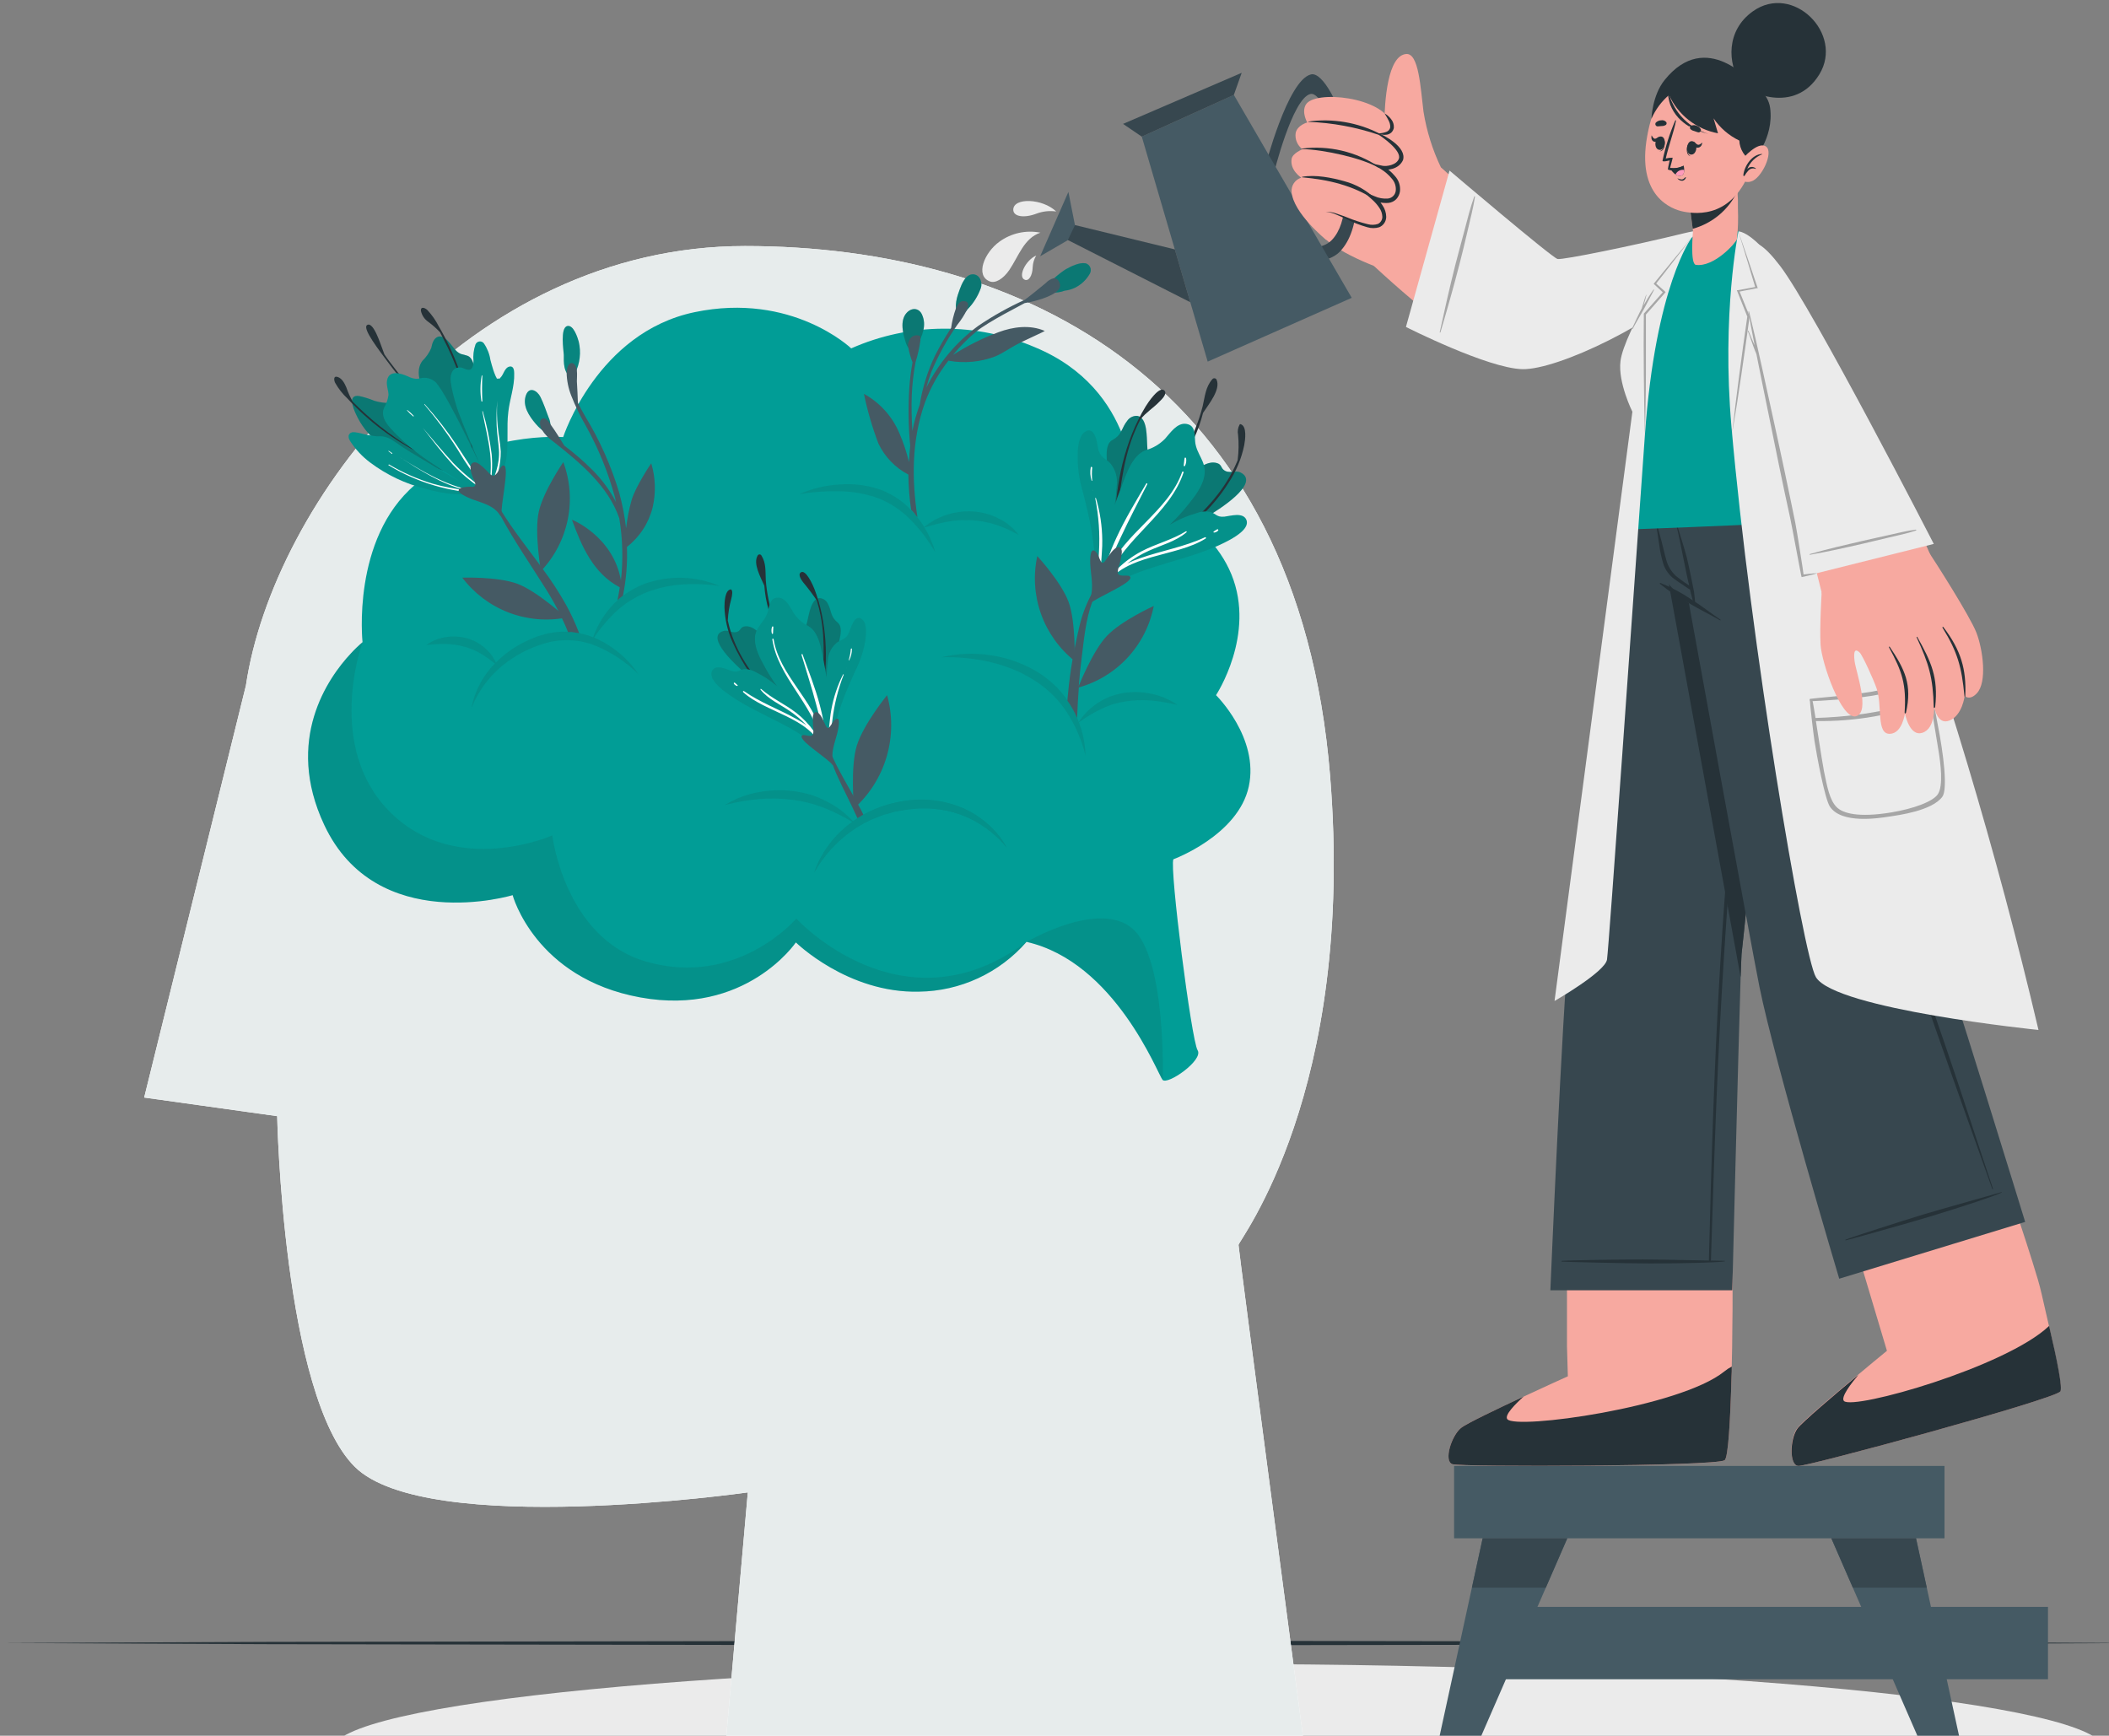 <svg width="520" height="428" viewBox="0 0 520 428" fill="none" xmlns="http://www.w3.org/2000/svg">
<rect x="0" y="0" width="520" height="428" fill="#808080" stroke="none"/>
<g clip-path="url(#clip0_7214_2688)">
<path d="M0.514 405.142L66.382 404.855L132.263 404.748L264 404.544L395.749 404.748L461.618 404.855L527.486 405.142L461.618 405.429L395.749 405.537L264 405.74L132.263 405.537L66.382 405.429L0.514 405.142Z" fill="#263238"/>
<path d="M300.398 452.797C421.118 452.797 518.981 443.288 518.981 431.557C518.981 419.827 421.118 410.318 300.398 410.318C179.679 410.318 81.816 419.827 81.816 431.557C81.816 443.288 179.679 452.797 300.398 452.797Z" fill="#EBEBEB"/>
<path d="M184.382 367.994L179.09 428.007H321.244C321.244 428.007 305.368 308.028 305.368 306.976C305.368 305.924 334.288 269.218 327.945 191.228C320.013 94.162 252.054 60.671 183.677 60.671C115.3 60.671 67.302 123.912 60.636 169.032L35.55 270.629L68.341 275.218C68.341 275.218 69.751 344.017 87.454 361.659C105.158 379.301 184.382 367.994 184.382 367.994Z" fill="white"/>
<path d="M184.382 367.994L179.09 428.007H321.244C321.244 428.007 305.368 308.028 305.368 306.976C305.368 305.924 334.288 269.218 327.945 191.228C320.013 94.162 252.054 60.671 183.677 60.671C115.3 60.671 67.302 123.912 60.636 169.032L35.55 270.629L68.341 275.218C68.341 275.218 69.751 344.017 87.454 361.659C105.158 379.301 184.382 367.994 184.382 367.994Z" fill="#E7ECEC"/>
<path d="M307.9 193.953C305.272 206.001 289.313 211.882 289.313 211.882C288.333 214.057 293.768 256.549 295.285 258.975C296.803 261.401 287.819 267.664 286.637 266.266C285.454 264.867 274.954 237.221 253.105 232.249C249.797 236.05 245.723 239.108 241.151 241.223C236.578 243.339 231.611 244.464 226.574 244.524C209.014 244.955 196.232 232.381 196.232 232.381C196.232 232.381 183.844 250.668 157.874 245.947C131.904 241.225 126.397 220.727 126.397 220.727C126.397 220.727 92.842 230.875 79.952 203.42C70.085 182.419 80.908 167.12 86.499 161.132C87.398 160.139 88.364 159.208 89.389 158.347C89.389 158.347 86.618 132.876 102.35 119.525C118.083 106.174 138.857 107.776 138.857 107.776C138.857 107.776 147.218 81.994 171.265 76.974C195.312 71.954 209.874 85.903 209.874 85.903C217.017 82.74 224.735 81.087 232.546 81.045C240.356 81.004 248.092 82.576 255.267 85.663C280.234 96.074 279.469 120.888 279.469 120.888C279.469 120.888 297.627 126.864 303.647 141.697C309.668 156.53 299.825 171.411 299.825 171.411C299.825 171.411 310.516 181.905 307.9 193.953Z" fill="#019D96"/>
<g style="mix-blend-mode:multiply" opacity="0.1">
<g style="mix-blend-mode:multiply">
<path d="M253.105 232.237C249.797 236.038 245.723 239.096 241.151 241.212C236.578 243.327 231.611 244.452 226.574 244.513C209.014 244.943 196.232 232.369 196.232 232.369C196.232 232.369 183.844 250.656 157.874 245.935C131.904 241.214 126.397 220.715 126.397 220.715C126.397 220.715 92.842 230.863 79.952 203.408C70.085 182.407 80.908 167.108 86.499 161.12L89.389 158.335C89.234 158.765 80.048 184.368 96.342 200.396C112.636 216.424 136.181 205.99 136.181 205.99C136.181 205.99 139.191 231.329 159.379 237.126C181.801 243.568 196.339 226.512 196.339 226.512C196.339 226.512 222.56 255.09 253.105 232.237Z" fill="#222221"/>
</g>
</g>
<g style="mix-blend-mode:multiply" opacity="0.1">
<path d="M286.697 266.254C285.502 264.867 275.014 237.209 253.165 232.237C253.165 232.237 271.084 221.707 279.338 229.082C287.593 236.456 286.697 266.254 286.697 266.254Z" fill="#222221"/>
</g>
<path d="M262.805 66.384C264.083 65.667 266.174 64.639 267.679 64.926C267.932 64.998 268.165 65.125 268.361 65.3C268.557 65.474 268.712 65.691 268.813 65.933C268.914 66.176 268.959 66.438 268.945 66.7C268.93 66.962 268.857 67.218 268.73 67.448C267.888 68.955 266.609 70.172 265.063 70.938C264.264 71.329 263.403 71.576 262.518 71.667C261.563 72.032 260.542 72.195 259.52 72.145H259.329C259.299 72.156 259.268 72.161 259.236 72.159C259.204 72.157 259.173 72.149 259.145 72.134C259.117 72.119 259.092 72.099 259.072 72.074C259.053 72.049 259.038 72.021 259.03 71.99L258.863 71.93C256.414 70.866 261.873 66.934 262.805 66.384Z" fill="#019D96"/>
<g style="mix-blend-mode:multiply" opacity="0.3">
<path d="M262.805 66.384C264.083 65.667 266.174 64.639 267.679 64.926C267.932 64.998 268.165 65.125 268.361 65.3C268.557 65.474 268.712 65.691 268.813 65.933C268.914 66.176 268.959 66.438 268.945 66.7C268.93 66.962 268.857 67.218 268.73 67.448C267.888 68.955 266.609 70.172 265.063 70.938C264.264 71.329 263.403 71.576 262.518 71.667C261.563 72.032 260.542 72.195 259.52 72.145H259.329C259.299 72.156 259.268 72.161 259.236 72.159C259.204 72.157 259.173 72.149 259.145 72.134C259.117 72.119 259.092 72.099 259.072 72.074C259.053 72.049 259.038 72.021 259.03 71.99L258.863 71.93C256.414 70.866 261.873 66.934 262.805 66.384Z" fill="#222221"/>
</g>
<path d="M236.632 71.356C236.035 72.958 235.067 75.719 236.226 77.333C236.292 77.433 236.387 77.511 236.497 77.558C236.608 77.605 236.729 77.618 236.847 77.596C237.54 77.383 238.133 76.929 238.52 76.317C239.991 74.825 241.12 73.03 241.829 71.058C242.33 69.683 241.602 67.627 239.846 67.639C238.09 67.651 237.122 70.006 236.632 71.356Z" fill="#019D96"/>
<g style="mix-blend-mode:multiply" opacity="0.3">
<path d="M236.632 71.356C236.035 72.958 235.067 75.719 236.226 77.333C236.292 77.433 236.387 77.511 236.497 77.558C236.608 77.605 236.729 77.618 236.847 77.596C237.54 77.383 238.133 76.929 238.52 76.317C239.991 74.825 241.12 73.03 241.829 71.058C242.33 69.683 241.602 67.627 239.846 67.639C238.09 67.651 237.122 70.006 236.632 71.356Z" fill="#222221"/>
</g>
<path d="M223.384 84.636C223.814 85.974 225.26 87.6 226.156 85.592C226.182 85.538 226.196 85.479 226.196 85.419C226.196 85.359 226.182 85.299 226.156 85.245C227.35 82.855 228.545 80.285 227.35 77.608C226.598 75.863 224.758 75.791 223.528 77.165C221.772 79.114 222.68 82.472 223.384 84.636Z" fill="#019D96"/>
<g style="mix-blend-mode:multiply" opacity="0.3">
<path d="M223.384 84.636C223.814 85.974 225.26 87.6 226.156 85.592C226.182 85.538 226.196 85.479 226.196 85.419C226.196 85.359 226.182 85.299 226.156 85.245C227.35 82.855 228.545 80.285 227.35 77.608C226.598 75.863 224.758 75.791 223.528 77.165C221.772 79.114 222.68 82.472 223.384 84.636Z" fill="#222221"/>
</g>
<path d="M260.189 72.157C258.123 73.627 253.989 74.548 252.64 74.739C252.126 75.086 243.704 79.257 240.622 81.827C238.569 83.547 236.678 85.451 234.972 87.516C238.506 85.256 242.27 83.377 246.201 81.911C249.784 80.572 253.965 80.022 257.597 81.6C257.597 81.719 252.89 83.799 250.872 84.851C248.853 85.903 247.288 87.086 245.365 87.899C241.743 89.27 237.818 89.638 234.004 88.963C233.957 88.952 233.912 88.932 233.873 88.903C231.42 92.016 229.465 95.492 228.079 99.206C224.663 108.768 224.854 118.485 226.204 127.545C226.096 127.378 225.965 127.234 225.833 127.067C225.464 126.574 225.065 126.103 224.639 125.657C224.238 122.841 224.015 120.002 223.97 117.159C223.975 117.115 223.975 117.071 223.97 117.027C220.755 115.348 218.169 112.673 216.599 109.401C215.074 105.41 213.875 101.3 213.016 97.114C216.926 99.264 219.999 102.671 221.736 106.784C222.739 109.1 223.538 111.5 224.125 113.955C224.185 112.605 224.268 111.266 224.424 109.927C223.968 105.16 223.896 100.363 224.209 95.584C224.352 93.491 224.615 91.408 224.997 89.345C224.487 88.054 224.118 86.712 223.898 85.341C223.866 84.864 223.956 84.386 224.161 83.954C224.344 83.478 224.702 83.089 225.161 82.867C225.62 82.645 226.147 82.607 226.634 82.759C226.721 82.782 226.799 82.834 226.855 82.905C226.911 82.976 226.942 83.063 226.944 83.154C226.944 83.405 226.944 83.668 226.944 83.93C226.688 85.74 226.288 87.527 225.75 89.273C225.232 91.999 224.917 94.76 224.806 97.532C224.687 100.461 224.806 103.365 224.949 106.282C225.39 104.07 226.001 101.896 226.777 99.78C227.439 95.581 228.711 91.502 230.552 87.672C231.735 85.333 233.055 83.066 234.506 80.883C234.735 79.228 235.136 77.602 235.7 76.03C236.131 74.978 236.74 74.201 237.564 74.249C238.866 74.249 238.902 75.205 238.46 76.293C237.796 77.64 236.987 78.911 236.047 80.082C233.47 83.736 231.307 87.664 229.596 91.795C229.128 93.039 228.729 94.308 228.402 95.596C231.383 89.58 235.757 84.364 241.16 80.381C244.799 77.908 248.644 75.753 252.651 73.938C254.431 72.624 256.092 71.225 257.848 69.791C258.38 69.21 259.069 68.795 259.831 68.596C260.034 68.582 260.238 68.622 260.422 68.71C260.606 68.797 260.764 68.931 260.882 69.097C261.838 70.364 261.324 71.344 260.189 72.157Z" fill="#455A64"/>
<g style="mix-blend-mode:multiply" opacity="0.1">
<path d="M197.104 121.844C200.248 120.449 203.62 119.639 207.055 119.453C208.795 119.328 210.544 119.376 212.275 119.597C214.023 119.831 215.741 120.251 217.4 120.852C219.057 121.513 220.623 122.385 222.059 123.445C223.456 124.512 224.723 125.739 225.833 127.103C228.042 129.764 229.669 132.859 230.612 136.187C228.938 133.297 226.912 130.627 224.579 128.238C222.337 125.914 219.63 124.089 216.635 122.884C213.568 121.777 210.339 121.188 207.079 121.139C203.739 121.055 200.399 121.291 197.104 121.844Z" fill="#222221"/>
<path d="M251.17 131.908C249.376 130.872 247.479 130.026 245.508 129.386C243.611 128.773 241.645 128.403 239.655 128.286C239.158 128.256 238.659 128.256 238.162 128.286C237.668 128.25 237.173 128.25 236.68 128.286L235.175 128.394C234.685 128.489 234.184 128.573 233.682 128.645L232.929 128.752L232.189 128.944L230.684 129.29C229.668 129.541 228.701 129.9 227.625 130.139C228.468 129.467 229.354 128.852 230.277 128.298C231.234 127.779 232.233 127.343 233.264 126.995C233.789 126.828 234.315 126.661 234.841 126.517L236.465 126.242C237.013 126.141 237.569 126.093 238.126 126.099C238.679 126.063 239.233 126.063 239.786 126.099C242.004 126.223 244.172 126.804 246.153 127.808C248.132 128.75 249.853 130.156 251.17 131.908Z" fill="#222221"/>
</g>
<path d="M297.95 127.163C294.487 129.149 290.895 130.902 287.199 132.41C285.443 133.26 283.621 133.968 281.751 134.525C280.724 134.806 279.636 134.764 278.633 134.406C278.066 134.298 277.557 133.988 277.2 133.533C277.113 133.437 277.058 133.316 277.045 133.187C275.48 131.776 275.014 129.505 274.536 127.402C273.551 123.207 273.01 118.92 272.923 114.612C272.923 113.047 272.601 111.027 273.318 109.521C273.76 108.624 274.309 108.541 275.002 108.039C276.65 106.843 276.698 105.301 277.893 103.819C278.166 103.395 278.549 103.053 279.002 102.83C279.454 102.607 279.959 102.511 280.461 102.552C282.97 103.054 282.707 107.931 282.85 109.724C283.161 113.415 283.161 117.125 282.85 120.816C282.643 124.15 282.136 127.458 281.333 130.701C284.693 125.623 288.764 121.054 293.422 117.134C295.095 115.712 297.771 113.381 300.184 114.23C301.163 114.577 301.056 115.318 301.689 115.844C303.027 116.955 304.484 115.844 305.882 116.513C311.114 119.142 299.754 126.135 297.95 127.163Z" fill="#019D96"/>
<g style="mix-blend-mode:multiply" opacity="0.3">
<path d="M297.95 127.163C294.487 129.149 290.895 130.902 287.199 132.41C285.443 133.26 283.621 133.968 281.751 134.525C280.724 134.806 279.636 134.764 278.633 134.406C278.066 134.298 277.557 133.988 277.2 133.533C277.113 133.437 277.058 133.316 277.045 133.187C275.48 131.776 275.014 129.505 274.536 127.402C273.551 123.207 273.01 118.92 272.923 114.612C272.923 113.047 272.601 111.027 273.318 109.521C273.76 108.624 274.309 108.541 275.002 108.039C276.65 106.843 276.698 105.301 277.893 103.819C278.166 103.395 278.549 103.053 279.002 102.83C279.454 102.607 279.959 102.511 280.461 102.552C282.97 103.054 282.707 107.931 282.85 109.724C283.161 113.415 283.161 117.125 282.85 120.816C282.643 124.15 282.136 127.458 281.333 130.701C284.693 125.623 288.764 121.054 293.422 117.134C295.095 115.712 297.771 113.381 300.184 114.23C301.163 114.577 301.056 115.318 301.689 115.844C303.027 116.955 304.484 115.844 305.882 116.513C311.114 119.142 299.754 126.135 297.95 127.163Z" fill="#222221"/>
</g>
<path d="M294.246 108.409C290.495 115.987 286.29 123.314 282.671 130.952C282.575 131.143 282.253 130.952 282.336 130.808C285.156 123.816 288.954 117.29 292.395 110.596C294.204 107.314 295.593 103.816 296.528 100.186C297.101 97.712 297.245 95.405 298.917 93.504C298.985 93.419 299.074 93.353 299.175 93.313C299.276 93.273 299.386 93.26 299.493 93.276C299.601 93.291 299.703 93.335 299.788 93.403C299.874 93.47 299.94 93.559 299.98 93.66C300.984 96.05 298.129 99.528 296.624 101.811C296.057 104.086 295.26 106.296 294.246 108.409Z" fill="#263238"/>
<path d="M279.398 107.369C276.686 114.338 276.077 121.904 275.193 129.242C275.193 129.277 275.179 129.311 275.154 129.335C275.13 129.36 275.096 129.374 275.062 129.374C275.027 129.374 274.993 129.36 274.969 129.335C274.944 129.311 274.93 129.277 274.93 129.242C275.002 119.465 277.319 108.612 282.48 100.21C282.934 99.457 285.944 94.843 287.163 96.385C287.808 97.21 286.374 98.536 285.908 99.002C284.415 100.58 282.563 101.668 281.202 103.401C280.473 104.764 279.888 106.126 279.398 107.369Z" fill="#263238"/>
<path d="M306.778 109.784C306.093 113.11 304.77 116.272 302.883 119.095C299.061 125.191 293.589 130.055 287.796 134.227C287.664 134.334 287.497 134.095 287.617 134C293.147 129.553 298.607 124.892 302.417 118.82C303.413 117.241 304.276 115.582 304.998 113.86L305.165 113.453C305.156 113.439 305.152 113.422 305.152 113.405C305.152 113.389 305.156 113.372 305.165 113.358C305.43 111.32 305.462 109.259 305.26 107.214C305.079 106.346 305.219 105.441 305.655 104.668C305.674 104.636 305.702 104.611 305.737 104.596C305.771 104.581 305.809 104.577 305.846 104.584C307.542 105.027 307.004 108.565 306.778 109.784Z" fill="#263238"/>
<path d="M303.325 133.055C295.967 137.143 287.163 138.494 279.434 141.661C277.666 142.378 275.922 143.179 274.19 144.052C273.659 144.341 273.113 144.6 272.553 144.829C272.204 144.964 271.823 145.001 271.454 144.936C271.298 144.914 271.148 144.861 271.012 144.781C270.763 144.639 270.552 144.439 270.398 144.197C270.244 143.956 270.151 143.68 270.128 143.394C269.989 142.198 270.041 140.988 270.284 139.809C270.176 138.542 269.961 137.275 269.83 136.151C269.662 134.502 269.447 132.876 269.196 131.239C268.635 127.772 267.763 124.378 266.903 120.971C266.061 118.109 265.658 115.134 265.708 112.15C265.708 110.561 265.983 107.596 267.393 106.557C268.802 105.517 269.567 106.473 270.069 107.656C270.57 108.84 270.534 110.047 270.905 111.146C271.478 112.856 272.493 113.023 273.616 114.087C274.286 114.842 274.787 115.732 275.086 116.697C275.384 117.661 275.474 118.678 275.349 119.68C275.253 121.294 275.074 122.92 274.859 124.521C275.337 123.075 275.874 121.641 276.424 120.242C277.415 117.72 278.395 114.577 280.282 112.557C280.88 111.879 281.629 111.351 282.468 111.015C284.281 110.518 285.93 109.549 287.246 108.206C288.537 106.772 290.209 104.178 292.491 104.525C294.772 104.871 294.533 107.166 294.677 108.875C294.951 112.055 297.544 113.776 296.958 117.242C296.48 120.063 294.509 122.489 292.765 124.653C291.407 126.342 289.939 127.939 288.369 129.434C290.477 128.157 292.747 127.172 295.119 126.505C296.137 126.126 297.237 126.023 298.308 126.207C299.849 126.613 299.933 127.593 301.892 127.402C303.349 127.234 306.539 126.207 307.327 128.227C308.116 130.247 304.771 132.243 303.325 133.055Z" fill="#019D96"/>
<g style="mix-blend-mode:multiply" opacity="0.1">
<path d="M303.325 133.055C295.967 137.143 287.163 138.494 279.434 141.661C277.666 142.378 275.922 143.179 274.19 144.052C273.659 144.341 273.113 144.6 272.553 144.829C272.204 144.964 271.823 145.001 271.454 144.936C271.298 144.914 271.148 144.861 271.012 144.781C270.763 144.639 270.552 144.439 270.398 144.197C270.244 143.956 270.151 143.68 270.128 143.394C269.989 142.198 270.041 140.988 270.284 139.809C270.176 138.542 269.961 137.275 269.83 136.151C269.662 134.502 269.447 132.876 269.196 131.239C268.635 127.772 267.763 124.378 266.903 120.971C266.061 118.109 265.658 115.134 265.708 112.15C265.708 110.561 265.983 107.596 267.393 106.557C268.802 105.517 269.567 106.473 270.069 107.656C270.57 108.84 270.534 110.047 270.905 111.146C271.478 112.856 272.493 113.023 273.616 114.087C274.286 114.842 274.787 115.732 275.086 116.697C275.384 117.661 275.474 118.678 275.349 119.68C275.253 121.294 275.074 122.92 274.859 124.521C275.337 123.075 275.874 121.641 276.424 120.242C277.415 117.72 278.395 114.577 280.282 112.557C280.88 111.879 281.629 111.351 282.468 111.015C284.281 110.518 285.93 109.549 287.246 108.206C288.537 106.772 290.209 104.178 292.491 104.525C294.772 104.871 294.533 107.166 294.677 108.875C294.951 112.055 297.544 113.776 296.958 117.242C296.48 120.063 294.509 122.489 292.765 124.653C291.407 126.342 289.939 127.939 288.369 129.434C290.477 128.157 292.747 127.172 295.119 126.505C296.137 126.126 297.237 126.023 298.308 126.207C299.849 126.613 299.933 127.593 301.892 127.402C303.349 127.234 306.539 126.207 307.327 128.227C308.116 130.247 304.771 132.243 303.325 133.055Z" fill="#222221"/>
</g>
<path d="M269.447 120.828V120.912C269.519 120.9 269.495 120.816 269.447 120.828Z" fill="#F1D1C5"/>
<path d="M297.281 132.78C290.018 137.418 277.403 136.522 272.529 144.41V144.793C272.179 144.928 271.799 144.965 271.43 144.9C270.331 142.151 270.857 139.079 270.964 136.139C271.22 131.696 270.911 127.238 270.044 122.872C270.044 122.752 270.188 122.716 270.236 122.872C271.23 126.237 271.749 129.725 271.777 133.235C271.86 136.82 270.893 141.111 271.932 144.601L272.004 144.243C272.004 140.215 273.628 136.163 275.277 132.577C277.403 127.952 280.055 123.637 282.623 119.226C282.719 119.047 282.97 119.226 282.874 119.406C280.676 123.744 278.394 128.071 276.34 132.482C275.009 135.163 273.933 137.965 273.126 140.848C277.14 131.478 288.07 126.111 291.475 116.382C291.491 116.336 291.524 116.298 291.568 116.277C291.612 116.255 291.662 116.252 291.708 116.268C291.754 116.284 291.792 116.317 291.813 116.361C291.834 116.405 291.837 116.455 291.821 116.501C288.381 126.84 277.319 132.577 273.174 142.438C273.838 141.635 274.61 140.927 275.468 140.334C277.233 138.587 279.246 137.109 281.441 135.948C285.024 134.071 288.943 133.151 292.407 131.011C292.538 130.94 292.67 131.143 292.562 131.239C289.898 133.522 286.41 134.382 283.268 135.804C281.38 136.651 279.589 137.701 277.929 138.936C278.944 138.458 279.985 138.035 281.046 137.669C286.41 135.769 291.965 134.884 297.149 132.458C297.189 132.452 297.23 132.459 297.264 132.479C297.299 132.499 297.327 132.53 297.342 132.567C297.357 132.605 297.359 132.646 297.348 132.685C297.337 132.723 297.313 132.757 297.281 132.78Z" fill="white"/>
<path d="M268.945 115.21C268.737 116.31 268.807 117.444 269.148 118.509C269.155 118.525 269.165 118.538 269.179 118.547C269.193 118.557 269.209 118.562 269.226 118.562C269.243 118.562 269.259 118.557 269.273 118.547C269.287 118.538 269.297 118.525 269.304 118.509C269.184 117.441 269.184 116.362 269.304 115.294C269.256 115.103 268.993 115.031 268.945 115.21Z" fill="white"/>
<path d="M292.084 112.951C291.953 113.549 291.965 114.146 291.857 114.792C291.857 114.995 292.108 115.019 292.18 114.864C292.462 114.277 292.554 113.617 292.443 112.975C292.395 112.82 292.12 112.76 292.084 112.951Z" fill="white"/>
<path d="M300.112 130.521C299.802 130.683 299.506 130.871 299.228 131.083C299.21 131.102 299.198 131.126 299.193 131.151C299.188 131.177 299.189 131.203 299.198 131.228C299.207 131.252 299.222 131.274 299.242 131.291C299.262 131.307 299.286 131.318 299.312 131.322C299.701 131.294 300.067 131.124 300.339 130.844C300.494 130.701 300.315 130.402 300.112 130.521Z" fill="white"/>
<path d="M268.886 140.071C269.137 142.868 269.782 145.868 268.396 148.629C268.277 148.868 268.504 149.084 268.683 148.904C270.057 147.422 279.111 143.872 278.705 142.342C278.454 141.41 275.946 142.569 275.599 141.279C275.611 140.514 275.769 139.76 276.065 139.055C276.256 138.314 276.424 137.549 276.543 136.796C276.663 136.043 276.639 135.207 276.029 134.944C275.42 134.681 274.536 135.541 274.058 136.139C273.581 136.737 273.294 137.179 272.924 137.705C272.553 138.231 271.944 139.366 271.418 138.422C270.893 137.478 270.809 136.593 270.104 135.972C268.504 134.561 268.778 139.235 268.886 140.071Z" fill="#455A64"/>
<path d="M265.577 177.029C265.23 176.228 264.836 175.427 264.382 174.638C264.026 173.991 263.627 173.368 263.188 172.774C263.188 172.26 263.271 171.734 263.319 171.22C263.582 168.327 263.952 165.447 264.454 162.59C264.585 161.789 264.74 160.988 264.896 160.2C265.254 158.347 265.66 156.506 266.09 154.666C266.7 151.96 267.656 149.345 268.933 146.884C269.386 146.053 269.897 145.254 270.462 144.494L270.952 143.872L271.49 143.227L271.944 142.725L272.015 142.653C272.052 142.612 272.103 142.587 272.158 142.584C272.213 142.58 272.267 142.599 272.308 142.635C272.349 142.672 272.374 142.723 272.378 142.778C272.381 142.833 272.362 142.887 272.326 142.928L271.896 143.478C271.797 143.609 271.706 143.744 271.621 143.884C271.466 144.1 271.311 144.339 271.155 144.566C271 144.793 271.036 144.769 270.988 144.876C270.316 145.99 269.756 147.167 269.316 148.39C267.679 152.789 267.261 157.761 266.688 162.279C266.401 164.518 266.17 166.753 265.995 168.985C265.977 169.171 265.977 169.36 265.995 169.546C265.816 171.997 265.66 174.507 265.577 177.029Z" fill="#455A64"/>
<path d="M264.955 162.972C264.955 162.972 265.29 153.279 263.45 148.366C261.611 143.454 255.757 137.119 255.757 137.119C254.726 141.858 255.042 146.791 256.667 151.36C258.293 155.929 261.164 159.951 264.955 162.972Z" fill="#455A64"/>
<path d="M265.815 169.558C265.815 169.558 269.339 160.51 272.983 156.733C276.626 152.956 284.475 149.418 284.475 149.418C283.555 154.184 281.319 158.597 278.021 162.156C274.724 165.716 270.495 168.28 265.815 169.558Z" fill="#455A64"/>
<g style="mix-blend-mode:multiply" opacity="0.1">
<path d="M232.081 162.064C236.057 161.12 240.178 160.949 244.218 161.562C248.328 162.15 252.277 163.56 255.829 165.71C257.606 166.815 259.246 168.127 260.715 169.618C262.156 171.128 263.4 172.815 264.418 174.638C266.434 178.225 267.545 182.25 267.655 186.363C266.721 182.51 265.138 178.844 262.973 175.523C260.833 172.291 258.006 169.573 254.694 167.562C253.87 167.048 253.022 166.594 252.162 166.128C251.302 165.662 250.418 165.291 249.498 164.933C247.681 164.21 245.812 163.626 243.907 163.188C240.026 162.332 236.054 161.954 232.081 162.064Z" fill="#222221"/>
<path d="M290.28 173.813C288.147 173.297 285.979 172.938 283.794 172.738C281.678 172.565 279.548 172.645 277.451 172.977C276.413 173.132 275.387 173.36 274.381 173.658C273.376 173.991 272.394 174.39 271.442 174.853C269.472 175.817 267.593 176.958 265.828 178.26C267.045 176.304 268.676 174.64 270.606 173.383C271.58 172.727 272.621 172.178 273.712 171.745C274.812 171.345 275.948 171.049 277.104 170.861C279.413 170.501 281.769 170.586 284.045 171.112C286.286 171.576 288.409 172.495 290.28 173.813Z" fill="#222221"/>
</g>
<path d="M93.176 109.09C97.74 112.82 103.557 114.314 109.076 115.975C110.629 116.441 112.146 116.931 113.663 117.469C114.71 117.944 115.866 118.126 117.008 117.995C118.991 117.589 119.182 115.808 119.206 114.087C119.248 113.538 119.248 112.986 119.206 112.437V112.067C119.213 112.03 119.212 111.993 119.201 111.958C119.191 111.922 119.172 111.89 119.146 111.863C119.146 111.194 119.039 110.537 118.991 109.915C118.704 106.329 118.382 102.744 118.071 99.23C117.96 96.335 117.596 93.455 116.984 90.624C116.721 89.632 116.435 88.305 115.431 87.791C114.844 87.588 114.245 87.416 113.639 87.277C113.122 87.055 112.661 86.72 112.289 86.297C111.31 85.269 109.566 82.162 107.738 83.153C106.806 83.668 106.544 84.863 106.34 85.795C105.842 86.983 105.106 88.057 104.178 88.951C102.805 90.743 103.151 93.05 103.904 95.022C104.979 97.58 106.376 99.99 108.061 102.194C109.721 104.513 111.537 106.712 113.221 109.019C114.158 110.287 115.027 111.604 115.825 112.963C116.22 113.632 116.578 114.302 116.912 114.995C117.176 115.466 117.381 115.968 117.522 116.489C115.491 113.957 113.296 111.561 110.951 109.318C108.562 106.927 106.436 104.094 103.712 102.015C101.701 100.386 99.215 99.454 96.629 99.361C95.18 99.436 93.73 99.262 92.34 98.847C91.113 98.333 89.842 97.933 88.541 97.652C85.662 97.246 87.096 100.64 87.717 102.015C88.953 104.772 90.823 107.196 93.176 109.09Z" fill="#019D96"/>
<g style="mix-blend-mode:multiply" opacity="0.3">
<path d="M93.176 109.09C97.74 112.82 103.557 114.314 109.076 115.975C110.629 116.441 112.146 116.931 113.663 117.469C114.71 117.944 115.866 118.126 117.008 117.995C118.991 117.589 119.182 115.808 119.206 114.087C119.248 113.538 119.248 112.986 119.206 112.437V112.067C119.213 112.03 119.212 111.993 119.201 111.958C119.191 111.922 119.172 111.89 119.146 111.863C119.146 111.194 119.039 110.537 118.991 109.915C118.704 106.329 118.382 102.744 118.071 99.23C117.96 96.335 117.596 93.455 116.984 90.624C116.721 89.632 116.435 88.305 115.431 87.791C114.844 87.588 114.245 87.416 113.639 87.277C113.122 87.055 112.661 86.72 112.289 86.297C111.31 85.269 109.566 82.162 107.738 83.153C106.806 83.668 106.544 84.863 106.34 85.795C105.842 86.983 105.106 88.057 104.178 88.951C102.805 90.743 103.151 93.05 103.904 95.022C104.979 97.58 106.376 99.99 108.061 102.194C109.721 104.513 111.537 106.712 113.221 109.019C114.158 110.287 115.027 111.604 115.825 112.963C116.22 113.632 116.578 114.302 116.912 114.995C117.176 115.466 117.381 115.968 117.522 116.489C115.491 113.957 113.296 111.561 110.951 109.318C108.562 106.927 106.436 104.094 103.712 102.015C101.701 100.386 99.215 99.454 96.629 99.361C95.18 99.436 93.73 99.262 92.34 98.847C91.113 98.333 89.842 97.933 88.541 97.652C85.662 97.246 87.096 100.64 87.717 102.015C88.953 104.772 90.823 107.196 93.176 109.09Z" fill="#222221"/>
</g>
<path d="M116.005 113.644C116.584 109.729 116.584 105.75 116.005 101.835C114.697 94.3 112.046 87.062 108.18 80.464C107.437 78.994 106.488 77.638 105.361 76.436C104.859 75.958 103.736 75.432 103.772 76.603C103.998 77.721 104.649 78.707 105.588 79.353C106.629 80.123 107.6 80.982 108.491 81.922C109.124 83.118 109.685 84.313 110.307 85.508C111.768 88.526 113.01 91.646 114.022 94.843C116.038 100.896 116.691 107.321 115.933 113.656L116.005 113.644Z" fill="#263238"/>
<path d="M115.169 115.39C111.253 114.81 107.445 113.654 103.868 111.959C97.035 108.532 90.876 103.9 85.686 98.285C84.487 97.159 83.463 95.857 82.652 94.425C82.33 93.815 82.151 92.584 83.261 92.955C84.373 93.325 84.97 94.568 85.376 95.489C85.802 96.731 86.342 97.931 86.989 99.074C87.932 100.019 88.888 100.939 89.879 101.847C92.345 104.118 94.972 106.208 97.74 108.099C102.946 111.78 108.902 114.261 115.18 115.366C115.18 115.366 115.228 115.401 115.169 115.39Z" fill="#263238"/>
<path d="M95.565 89.189C97.62 91.931 99.746 94.612 101.944 97.234C106.329 102.433 110.982 107.4 115.885 112.114C115.885 112.114 115.981 112.114 115.885 112.043C111.107 107.262 106.579 102.158 102.255 96.971C100.089 94.381 97.994 91.743 95.972 89.058C95.565 88.496 95.147 87.946 94.777 87.373C94.096 85.592 93.582 83.942 92.77 82.209C92.364 81.396 91.396 79.508 90.477 80.177C89.318 81.062 93.558 86.476 95.565 89.189Z" fill="#263238"/>
<path d="M86.391 108.84C87.689 110.835 89.326 112.587 91.229 114.015C95.307 117.087 99.964 119.303 104.919 120.529C109.634 121.94 114.599 122.303 119.469 121.593H119.648C119.665 121.606 119.686 121.614 119.708 121.614C119.73 121.614 119.751 121.606 119.768 121.593C119.895 121.575 120.02 121.539 120.138 121.485C120.138 121.485 120.604 121.402 120.496 121.354C120.699 121.074 120.919 120.807 121.153 120.553C122.018 119.585 122.794 118.541 123.471 117.433C124.193 115.977 124.666 114.409 124.868 112.796C125.406 109.103 124.868 105.337 125.322 101.632C125.669 98.405 126.887 95.321 126.78 92.07C126.78 91.353 126.66 90.194 125.657 90.385C124.379 90.636 124.199 92.405 123.363 93.146C123.304 93.337 123.148 93.397 122.921 93.325C122.635 93.469 122.455 93.385 122.372 93.062C122.255 92.874 122.159 92.674 122.085 92.465C121.899 92.031 121.735 91.588 121.595 91.138C121.332 90.349 121.129 89.536 120.914 88.747C120.693 87.29 120.146 85.9 119.314 84.683C119.188 84.51 119.018 84.374 118.821 84.288C118.625 84.203 118.409 84.172 118.197 84.199C117.984 84.226 117.783 84.31 117.614 84.441C117.444 84.573 117.314 84.747 117.235 84.947C116.772 86.269 116.605 87.676 116.745 89.07C116.745 90.038 116.542 91.461 115.228 91.162C114.691 91.054 114.201 90.731 113.663 90.624C113.182 90.542 112.687 90.633 112.265 90.879C111.843 91.126 111.522 91.514 111.358 91.975C110.796 93.337 111.274 95.07 111.561 96.457C111.959 98.239 112.466 99.995 113.078 101.716C114.273 104.991 116.901 111.182 118.262 114.374C119.003 116.131 110.689 97.999 107.511 94.341C106.733 93.6 105.707 93.174 104.632 93.146C103.94 93.146 103.294 93.421 102.602 93.409C101.892 93.346 101.201 93.143 100.571 92.811C98.851 92.046 95.912 91.138 95.434 93.803C95.207 94.999 95.769 96.194 95.793 97.389C95.634 98.528 95.253 99.625 94.67 100.616C93.678 103.162 96.055 105.397 97.716 107.094C99.781 109.193 102.028 111.105 104.429 112.808C105.911 113.884 111.597 117.589 113.138 118.545C111.167 117.541 105.062 113.764 103.139 112.64C101.873 111.911 100.631 111.146 99.412 110.358C98.194 109.569 97.226 108.78 96.067 108.146C95.128 107.681 94.076 107.49 93.033 107.596C91.615 107.466 90.211 107.206 88.84 106.82C88.1 106.7 86.726 106.234 86.188 106.987C85.734 107.465 86.009 108.302 86.391 108.84Z" fill="#019D96"/>
<g style="mix-blend-mode:multiply" opacity="0.09">
<path d="M86.391 108.84C87.689 110.835 89.326 112.587 91.229 114.015C95.307 117.087 99.964 119.303 104.919 120.529C109.634 121.94 114.599 122.303 119.469 121.593H119.648C119.665 121.606 119.686 121.614 119.708 121.614C119.73 121.614 119.751 121.606 119.768 121.593C119.895 121.575 120.02 121.539 120.138 121.485C120.138 121.485 120.604 121.402 120.496 121.354C120.699 121.074 120.919 120.807 121.153 120.553C122.018 119.585 122.794 118.541 123.471 117.433C124.193 115.977 124.666 114.409 124.868 112.796C125.406 109.103 124.868 105.337 125.322 101.632C125.669 98.405 126.887 95.321 126.78 92.07C126.78 91.353 126.66 90.194 125.657 90.385C124.379 90.636 124.199 92.405 123.363 93.146C123.304 93.337 123.148 93.397 122.921 93.325C122.635 93.469 122.455 93.385 122.372 93.062C122.255 92.874 122.159 92.674 122.085 92.465C121.899 92.031 121.735 91.588 121.595 91.138C121.332 90.349 121.129 89.536 120.914 88.747C120.693 87.29 120.146 85.9 119.314 84.683C119.188 84.51 119.018 84.374 118.821 84.288C118.625 84.203 118.409 84.172 118.197 84.199C117.984 84.226 117.783 84.31 117.614 84.441C117.444 84.573 117.314 84.747 117.235 84.947C116.772 86.269 116.605 87.676 116.745 89.07C116.745 90.038 116.542 91.461 115.228 91.162C114.691 91.054 114.201 90.731 113.663 90.624C113.182 90.542 112.687 90.633 112.265 90.879C111.843 91.126 111.522 91.514 111.358 91.975C110.796 93.337 111.274 95.07 111.561 96.457C111.959 98.239 112.466 99.995 113.078 101.716C114.273 104.991 116.901 111.182 118.262 114.374C119.003 116.131 110.689 97.999 107.511 94.341C106.733 93.6 105.707 93.174 104.632 93.146C103.94 93.146 103.294 93.421 102.602 93.409C101.892 93.346 101.201 93.143 100.571 92.811C98.851 92.046 95.912 91.138 95.434 93.803C95.207 94.999 95.769 96.194 95.793 97.389C95.634 98.528 95.253 99.625 94.67 100.616C93.678 103.162 96.055 105.397 97.716 107.094C99.781 109.193 102.028 111.105 104.429 112.808C105.911 113.884 111.597 117.589 113.138 118.545C111.167 117.541 105.062 113.764 103.139 112.64C101.873 111.911 100.631 111.146 99.412 110.358C98.194 109.569 97.226 108.78 96.067 108.146C95.128 107.681 94.076 107.49 93.033 107.596C91.615 107.466 90.211 107.206 88.84 106.82C88.1 106.7 86.726 106.234 86.188 106.987C85.734 107.465 86.009 108.302 86.391 108.84Z" fill="#222221"/>
</g>
<path d="M95.721 114.66C102.769 118.971 110.818 121.373 119.075 121.629C119.089 121.637 119.106 121.641 119.122 121.641C119.139 121.641 119.156 121.637 119.17 121.629H119.469H119.648C119.665 121.642 119.686 121.65 119.708 121.65C119.729 121.65 119.75 121.642 119.767 121.629C119.895 121.61 120.02 121.574 120.138 121.521C120.138 121.521 120.604 121.437 120.496 121.39C120.699 121.11 120.918 120.842 121.153 120.589C122.692 117.754 123.489 114.575 123.471 111.349C123.363 109.282 122.909 107.226 122.718 105.146C122.517 103.033 122.477 100.907 122.599 98.787C122.431 100.843 122.383 102.906 122.455 104.967C122.539 106.939 122.873 108.887 123.017 110.847C123.291 114.517 121.906 117.577 120.627 120.816C121.286 117.925 121.488 114.948 121.225 111.995C120.768 108.431 120.042 104.907 119.051 101.453C119.051 101.357 118.895 101.381 118.919 101.453C119.576 104.943 120.496 108.433 120.866 111.959C121.172 114.991 121.003 118.052 120.365 121.031C117.498 117.553 115.204 113.668 112.707 109.939C110.294 106.318 107.619 102.878 104.704 99.648C104.704 99.648 104.572 99.648 104.62 99.732C107.592 103.193 110.311 106.864 112.755 110.716C114.881 114.308 117.277 117.732 119.923 120.959C116.953 118.982 114.202 116.694 111.716 114.134C109.16 111.326 106.699 108.421 104.262 105.505C106.651 108.588 109.04 111.732 111.704 114.636C114.213 117.261 117.066 119.532 120.186 121.39C112.289 121.103 105.014 116.8 98.373 112.628C103.557 115.939 108.873 119.358 114.738 120.84C112.049 120.542 109.388 120.026 106.782 119.298C102.971 118.16 99.316 116.554 95.9 114.517L95.721 114.66Z" fill="white"/>
<path d="M118.764 92.656C118.764 92.548 118.943 92.548 118.931 92.656C118.824 94.75 118.824 96.849 118.931 98.943C118.923 98.967 118.908 98.988 118.888 99.002C118.867 99.017 118.843 99.025 118.818 99.025C118.792 99.025 118.768 99.017 118.748 99.002C118.727 98.988 118.712 98.967 118.704 98.943C118.364 96.859 118.384 94.733 118.764 92.656Z" fill="white"/>
<path d="M100.463 101.13C101.018 101.552 101.534 102.025 102.004 102.541C102.004 102.612 102.004 102.744 101.885 102.684C101.336 102.241 100.828 101.748 100.367 101.214C100.344 101.154 100.344 101.07 100.463 101.13Z" fill="white"/>
<path d="M95.852 111.158L96.689 111.732C96.808 111.804 96.689 111.983 96.593 111.899L95.793 111.278C95.721 111.254 95.781 111.158 95.852 111.158Z" fill="white"/>
<path d="M116.411 123.111C118.908 124.031 121.822 124.641 123.304 127.091C123.33 127.134 123.371 127.167 123.419 127.183C123.467 127.199 123.519 127.198 123.566 127.179C123.613 127.161 123.652 127.126 123.676 127.082C123.7 127.037 123.708 126.985 123.698 126.936C123.292 125.023 125.752 114.983 124.211 114.768C123.28 114.625 122.754 117.469 121.452 117.266C120.903 117.182 120.257 116.286 119.863 115.915C119.359 115.413 118.825 114.942 118.263 114.505C117.737 114.111 116.972 113.752 116.387 114.23C115.802 114.708 115.993 115.88 116.208 116.621C116.423 117.362 116.626 117.816 116.841 118.33C117.056 118.844 117.653 119.943 116.542 120.051C115.584 119.969 114.619 120.05 113.687 120.29C111.549 121.187 115.658 122.8 116.411 123.111Z" fill="#455A64"/>
<path d="M142.787 156.1H142.691L140.983 155.849C140.673 155.849 140.35 155.849 140.04 155.849C139.598 154.653 139.108 153.602 138.582 152.514C138.307 151.916 138.009 151.319 137.71 150.721C136.707 148.761 135.624 146.864 134.461 145.032C130.71 139.055 126.744 133.342 123.447 127.21C122.404 125.274 121.44 123.282 120.556 121.234C120.484 121.091 120.437 120.947 120.377 120.816C120.138 120.23 119.887 119.621 119.66 119.023C119.66 118.88 119.827 118.784 119.899 118.927C120.078 119.37 120.269 119.8 120.484 120.242C120.484 120.362 120.592 120.481 120.64 120.589C120.64 120.589 120.735 120.804 120.795 120.912C121.645 122.683 122.599 124.403 123.65 126.063C126.493 130.653 129.898 134.944 133.123 139.33C133.362 139.653 133.601 139.976 133.828 140.31C135.925 143.115 137.836 146.053 139.55 149.107C140.794 151.358 141.876 153.695 142.787 156.1Z" fill="#455A64"/>
<path d="M139.585 152.299C139.585 152.299 132.418 145.725 127.52 143.932C122.623 142.139 113.986 142.438 113.986 142.438C116.909 146.308 120.855 149.282 125.379 151.024C129.903 152.767 134.824 153.208 139.585 152.299Z" fill="#455A64"/>
<path d="M133.374 140.824C133.374 140.824 131.701 131.262 132.848 126.159C133.995 121.055 138.893 113.943 138.893 113.943C140.574 118.492 140.949 123.422 139.973 128.173C138.998 132.924 136.712 137.307 133.374 140.824Z" fill="#455A64"/>
<path d="M139.872 80.393C141.401 80.022 142.416 83.237 142.691 84.229C143.318 86.869 142.996 89.644 141.783 92.07C141.735 92.258 141.655 92.436 141.544 92.596C141.544 92.596 141.544 92.596 141.544 92.668L141.389 92.823C141.319 92.887 141.234 92.93 141.141 92.949C141.049 92.968 140.953 92.962 140.864 92.931C138.892 92.07 138.988 89.249 139.012 87.504C138.964 86.429 138.068 80.835 139.872 80.393Z" fill="#019D96"/>
<g style="mix-blend-mode:multiply" opacity="0.2">
<path d="M139.872 80.393C141.401 80.022 142.416 83.237 142.691 84.229C143.318 86.869 142.996 89.644 141.783 92.07C141.735 92.258 141.655 92.436 141.544 92.596C141.544 92.596 141.544 92.596 141.544 92.668L141.389 92.823C141.319 92.887 141.234 92.93 141.141 92.949C141.049 92.968 140.953 92.962 140.864 92.931C138.892 92.07 138.988 89.249 139.012 87.504C138.964 86.429 138.068 80.835 139.872 80.393Z" fill="#222221"/>
</g>
<path d="M129.671 97.461C128.739 100.078 130.483 102.612 132.06 104.477C132.669 105.194 134.521 107.226 135.309 106.186C135.37 106.197 135.434 106.185 135.487 106.152C135.54 106.119 135.579 106.067 135.596 106.007C135.834 104.958 135.712 103.858 135.249 102.887C134.64 101.238 134.055 99.528 133.278 97.927C132.502 96.325 130.507 95.166 129.671 97.461Z" fill="#019D96"/>
<g style="mix-blend-mode:multiply" opacity="0.2">
<path d="M129.671 97.461C128.739 100.078 130.483 102.612 132.06 104.477C132.669 105.194 134.521 107.226 135.309 106.186C135.37 106.197 135.434 106.185 135.487 106.152C135.54 106.119 135.579 106.067 135.596 106.007C135.834 104.958 135.712 103.858 135.249 102.887C134.64 101.238 134.055 99.528 133.278 97.927C132.502 96.325 130.507 95.166 129.671 97.461Z" fill="#222221"/>
</g>
<path d="M160.921 125.095C159.961 128.97 157.727 132.41 154.577 134.86C154.73 138.893 154.402 142.93 153.598 146.884C153.12 147.231 152.678 147.614 152.248 147.996C152.463 146.968 152.642 145.952 152.797 144.912C152.802 144.881 152.802 144.848 152.797 144.817C146.335 141.41 143.444 134.824 141.019 128.167C141.21 128.167 151.244 132.374 153.096 143.131C153.664 138.038 153.531 132.89 152.702 127.832C149.978 119.872 143.145 114.194 136.527 108.959C135.326 108.162 134.311 107.114 133.553 105.887C133.503 105.804 133.463 105.716 133.433 105.624C133.171 104.991 132.848 103.616 133.696 103.234C134.544 102.851 135.225 103.915 135.643 104.501C135.71 104.588 135.77 104.68 135.823 104.776C137.017 106.425 138.08 108.158 139.132 109.879C141.632 111.748 143.991 113.797 146.191 116.011C148.473 118.311 150.394 120.942 151.89 123.816C151.782 123.386 151.698 122.956 151.591 122.513C149.927 116.39 147.52 110.493 144.423 104.955C143.041 102.58 141.843 100.103 140.84 97.544C140.132 95.741 139.748 93.828 139.705 91.891C139.72 91.424 139.801 90.961 139.944 90.516C140.266 89.524 141.138 89.07 141.819 90.062C142.062 90.469 142.206 90.928 142.237 91.401C142.333 92.321 142.237 93.349 142.237 94.031C142.345 95.787 142.429 97.556 142.488 99.325C143.062 100.521 143.683 101.608 144.328 102.732C147.912 108.622 150.722 114.949 152.69 121.557C153.471 124.411 154.034 127.319 154.374 130.259C154.63 127.943 155.074 125.653 155.7 123.41C156.62 120.075 160.538 114.266 160.574 114.242C161.633 117.768 161.752 121.509 160.921 125.095Z" fill="#455A64"/>
<g style="mix-blend-mode:multiply" opacity="0.1">
<path d="M116.231 174.626C117.072 170.218 119.279 166.186 122.539 163.104C124.945 160.742 127.784 158.867 130.901 157.582L132.454 156.936L134.102 156.446C136.32 155.832 138.631 155.626 140.923 155.837L142.631 156.076C143.193 156.16 143.742 156.351 144.292 156.482L145.116 156.709L145.917 157.008C146.43 157.223 146.98 157.403 147.481 157.666C151.507 159.598 154.946 162.569 157.444 166.271C154.397 163.246 150.784 160.849 146.812 159.219C142.949 157.677 138.688 157.438 134.676 158.538C130.618 159.667 126.847 161.647 123.614 164.347C120.343 167.112 117.807 170.643 116.231 174.626Z" fill="#222221"/>
<path d="M177.561 144.494C174.488 144.044 171.377 143.92 168.279 144.123C165.26 144.306 162.287 144.951 159.463 146.036C156.664 147.159 154.09 148.779 151.866 150.817C149.621 152.964 147.639 155.372 145.964 157.988C146.913 154.896 148.514 152.043 150.659 149.621C151.757 148.405 152.987 147.315 154.326 146.37C155.691 145.456 157.144 144.679 158.663 144.052C164.79 141.779 171.556 141.95 177.561 144.53V144.494Z" fill="#222221"/>
<path d="M105.122 159.052C106.51 158.033 108.126 157.368 109.829 157.116C111.566 156.813 113.349 156.898 115.049 157.367C116.76 157.818 118.338 158.675 119.648 159.865C120.302 160.433 120.884 161.079 121.38 161.789C121.847 162.495 122.247 163.243 122.575 164.024C121.846 163.546 121.261 162.984 120.592 162.53C119.958 162.062 119.3 161.627 118.621 161.227C117.321 160.445 115.917 159.849 114.452 159.458C112.975 159.056 111.454 158.835 109.924 158.801C108.32 158.775 106.715 158.859 105.122 159.052Z" fill="#222221"/>
</g>
<g style="mix-blend-mode:multiply" opacity="0.1">
<path d="M178.696 198.507C181.185 196.976 183.935 195.914 186.807 195.376C189.71 194.8 192.687 194.695 195.623 195.065C197.088 195.27 198.537 195.578 199.959 195.985C201.366 196.451 202.732 197.031 204.045 197.718C206.64 199.071 208.958 200.899 210.878 203.109C208.48 201.612 205.958 200.324 203.34 199.26C202.052 198.753 200.736 198.322 199.398 197.969C198.065 197.636 196.712 197.384 195.348 197.216C192.599 196.862 189.819 196.805 187.058 197.049C184.235 197.303 181.438 197.791 178.696 198.507Z" fill="#222221"/>
<path d="M200.759 215.145C202.397 210.486 205.336 206.396 209.229 203.36C213.16 200.263 217.836 198.256 222.787 197.539C227.741 196.72 232.825 197.33 237.445 199.296C239.722 200.29 241.824 201.647 243.668 203.312C245.507 204.927 247.048 206.853 248.22 209.002C246.713 207.146 244.956 205.509 242.999 204.137C241.098 202.765 239.015 201.663 236.811 200.862C234.628 200.081 232.35 199.598 230.038 199.428C229.464 199.358 228.885 199.33 228.306 199.344H226.574C225.379 199.475 224.256 199.523 223.11 199.714L221.39 200.013C221.103 200.013 220.816 200.109 220.529 200.181L219.693 200.408L218.021 200.874C217.471 201.065 216.934 201.292 216.384 201.483C215.298 201.893 214.236 202.368 213.207 202.906C212.215 203.515 211.164 204.041 210.232 204.734C206.332 207.447 203.093 211.006 200.759 215.145Z" fill="#222221"/>
<path d="M248.22 208.978C246.713 207.122 244.956 205.485 242.999 204.113C241.1 202.74 239.017 201.642 236.811 200.85C234.634 200.061 232.359 199.574 230.05 199.404C229.472 199.334 228.889 199.306 228.306 199.32H226.574C225.379 199.451 224.256 199.475 223.11 199.678L221.39 199.977C221.103 199.977 220.816 200.073 220.529 200.145L219.693 200.384L218.009 200.85C217.471 201.017 216.934 201.256 216.384 201.459C215.448 201.791 214.538 202.19 213.661 202.655L213.207 202.87L212.12 203.491C211.471 203.858 210.841 204.256 210.232 204.687C206.329 207.406 203.09 210.973 200.759 215.121C202.393 210.464 205.333 206.376 209.229 203.348C209.919 202.769 210.646 202.234 211.403 201.746C211.881 201.447 212.371 201.149 212.86 200.874C215.951 199.192 219.31 198.059 222.787 197.527C227.739 196.696 232.826 197.301 237.445 199.272C239.717 200.268 241.815 201.624 243.656 203.288C245.501 204.9 247.046 206.826 248.22 208.978Z" fill="#222221"/>
</g>
<path d="M183.534 165.817C186.182 168.033 188.976 170.07 191.896 171.913C193.262 172.897 194.704 173.772 196.208 174.53C197.044 174.93 197.983 175.059 198.896 174.901C199.396 174.9 199.877 174.712 200.246 174.375C200.329 174.306 200.391 174.215 200.425 174.112C201.978 173.132 202.718 171.279 203.447 169.558C204.909 166.127 206.014 162.554 206.744 158.897C207.007 157.57 207.556 155.861 207.174 154.498C206.923 153.673 206.481 153.518 205.98 152.98C204.785 151.725 204.94 150.398 204.152 148.952C203.986 148.548 203.712 148.197 203.36 147.938C203.008 147.679 202.592 147.521 202.157 147.482C199.947 147.482 199.433 151.737 199.039 153.231C198.213 156.325 197.653 159.484 197.367 162.674C197.046 165.547 196.982 168.443 197.176 171.327C195.068 166.494 192.276 161.989 188.885 157.952C187.691 156.494 185.756 154.104 183.569 154.462C182.686 154.606 182.662 155.251 182.04 155.657C180.726 156.398 179.651 155.203 178.361 155.598C173.523 156.996 182.148 164.67 183.534 165.817Z" fill="#019D96"/>
<g style="mix-blend-mode:multiply" opacity="0.3">
<path d="M183.534 165.817C186.182 168.033 188.976 170.07 191.896 171.913C193.262 172.897 194.704 173.772 196.208 174.53C197.044 174.93 197.983 175.059 198.896 174.901C199.396 174.9 199.877 174.712 200.246 174.375C200.329 174.306 200.391 174.215 200.425 174.112C201.978 173.132 202.718 171.279 203.447 169.558C204.909 166.127 206.014 162.554 206.744 158.897C207.007 157.57 207.556 155.861 207.174 154.498C206.923 153.673 206.481 153.518 205.98 152.98C204.785 151.725 204.94 150.398 204.152 148.952C203.986 148.548 203.712 148.197 203.36 147.938C203.008 147.679 202.592 147.521 202.157 147.482C199.947 147.482 199.433 151.737 199.039 153.231C198.213 156.325 197.653 159.484 197.367 162.674C197.046 165.547 196.982 168.443 197.176 171.327C195.068 166.494 192.276 161.989 188.885 157.952C187.691 156.494 185.756 154.104 183.569 154.462C182.686 154.606 182.662 155.251 182.04 155.657C180.726 156.398 179.651 155.203 178.361 155.598C173.523 156.996 182.148 164.67 183.534 165.817Z" fill="#222221"/>
</g>
<path d="M189.518 150.398C191.573 157.414 194.046 164.299 195.981 171.351C196.041 171.518 196.339 171.447 196.292 171.279C194.942 164.885 192.708 158.753 190.761 152.526C189.716 149.457 189.062 146.268 188.814 143.036C188.706 140.836 188.921 138.864 187.739 136.976C187.693 136.893 187.626 136.825 187.546 136.777C187.465 136.73 187.372 136.704 187.279 136.704C187.185 136.704 187.093 136.73 187.012 136.777C186.931 136.825 186.864 136.893 186.819 136.976C185.624 138.912 187.5 142.259 188.455 144.422C188.602 146.446 188.958 148.448 189.518 150.398Z" fill="#263238"/>
<path d="M202.324 151.797C203.591 158.132 202.97 164.67 202.611 171.064C202.611 171.096 202.624 171.126 202.646 171.149C202.669 171.171 202.699 171.184 202.731 171.184C202.762 171.184 202.793 171.171 202.815 171.149C202.838 171.126 202.85 171.096 202.85 171.064C204.26 162.698 203.889 153.136 200.783 145.175C200.509 144.47 198.633 140.083 197.367 141.207C196.698 141.817 197.713 143.167 198.036 143.597C199.232 145.024 200.353 146.512 201.393 148.056C201.811 149.406 202.098 150.602 202.324 151.797Z" fill="#263238"/>
<path d="M178.624 149.669C178.711 152.607 179.364 155.501 180.547 158.191C183.066 163.886 186.659 169.04 191.131 173.371C191.227 173.467 191.406 173.299 191.31 173.192C187.273 168.566 183.319 163.785 180.989 158.024C180.371 156.532 179.888 154.988 179.544 153.41C179.544 153.303 179.484 153.171 179.448 153.04C179.412 152.908 179.448 153.04 179.448 152.956C179.533 151.185 179.818 149.429 180.296 147.721C180.499 146.92 180.786 145.534 180.189 145.331C178.696 145.498 178.636 148.606 178.624 149.669Z" fill="#263238"/>
<path d="M178.062 170.024C183.725 174.614 191.024 177.1 197.176 180.961C198.573 181.845 199.935 182.79 201.285 183.758C201.692 184.09 202.119 184.397 202.563 184.678C202.84 184.847 203.159 184.934 203.483 184.929C203.621 184.939 203.76 184.919 203.889 184.869C204.12 184.782 204.327 184.641 204.493 184.458C204.659 184.275 204.78 184.056 204.845 183.818C205.146 182.831 205.283 181.801 205.251 180.77C205.538 179.706 205.908 178.654 206.183 177.722C206.581 176.343 207.011 174.981 207.473 173.634C208.464 170.753 209.719 168.004 210.973 165.267C212.132 162.954 212.937 160.481 213.362 157.928C213.541 156.566 213.804 154.008 212.765 152.908C211.725 151.809 210.913 152.514 210.376 153.434C209.838 154.355 209.623 155.395 209.181 156.291C208.44 157.665 207.556 157.654 206.433 158.395C205.75 158.938 205.189 159.621 204.79 160.398C204.39 161.175 204.161 162.028 204.116 162.901C203.949 164.287 203.865 165.698 203.805 167.096C203.614 165.781 203.375 164.49 203.113 163.211C202.647 160.917 202.288 158.084 200.986 156.04C200.578 155.376 200.022 154.816 199.362 154.402C197.916 153.698 196.68 152.626 195.778 151.295C194.882 149.872 193.855 147.41 191.86 147.362C189.865 147.315 189.721 149.311 189.339 150.745C188.622 153.41 186.15 154.486 186.138 157.522C186.138 159.996 187.428 162.363 188.587 164.466C189.491 166.126 190.505 167.723 191.621 169.247C190.014 167.844 188.226 166.662 186.305 165.733C185.495 165.252 184.571 164.996 183.629 164.992C182.255 165.112 182.028 165.937 180.404 165.447C179.209 165.088 176.629 163.69 175.626 165.327C174.622 166.965 176.951 169.116 178.062 170.024Z" fill="#019D96"/>
<g style="mix-blend-mode:multiply" opacity="0.1">
<path d="M178.062 170.024C183.725 174.614 191.024 177.1 197.176 180.961C198.573 181.845 199.935 182.79 201.285 183.758C201.692 184.09 202.119 184.397 202.563 184.678C202.84 184.847 203.159 184.934 203.483 184.929C203.621 184.939 203.76 184.919 203.889 184.869C204.12 184.782 204.327 184.641 204.493 184.458C204.659 184.275 204.78 184.056 204.845 183.818C205.146 182.831 205.283 181.801 205.251 180.77C205.538 179.706 205.908 178.654 206.183 177.722C206.581 176.343 207.011 174.981 207.473 173.634C208.464 170.753 209.719 168.004 210.973 165.267C212.132 162.954 212.937 160.481 213.362 157.928C213.541 156.566 213.804 154.008 212.765 152.908C211.725 151.809 210.913 152.514 210.376 153.434C209.838 154.355 209.623 155.395 209.181 156.291C208.44 157.665 207.556 157.654 206.433 158.395C205.75 158.938 205.189 159.621 204.79 160.398C204.39 161.175 204.161 162.028 204.116 162.901C203.949 164.287 203.865 165.698 203.805 167.096C203.614 165.781 203.375 164.49 203.113 163.211C202.647 160.917 202.288 158.084 200.986 156.04C200.578 155.376 200.022 154.816 199.362 154.402C197.916 153.698 196.68 152.626 195.778 151.295C194.882 149.872 193.855 147.41 191.86 147.362C189.865 147.315 189.721 149.311 189.339 150.745C188.622 153.41 186.15 154.486 186.138 157.522C186.138 159.996 187.428 162.363 188.587 164.466C189.491 166.126 190.505 167.723 191.621 169.247C190.014 167.844 188.226 166.662 186.305 165.733C185.495 165.252 184.571 164.996 183.629 164.992C182.255 165.112 182.028 165.937 180.404 165.447C179.209 165.088 176.629 163.69 175.626 165.327C174.622 166.965 176.951 169.116 178.062 170.024Z" fill="#222221"/>
</g>
<path d="M208.787 164.717C208.787 164.717 208.787 164.801 208.787 164.789C208.787 164.777 208.739 164.694 208.787 164.717Z" fill="#F1D1C5"/>
<path d="M183.259 170.694C188.742 175.702 199.637 176.897 202.599 184.343V184.678C202.876 184.847 203.195 184.934 203.519 184.929C204.869 182.754 204.881 180.064 205.239 177.542C205.691 173.714 206.626 169.959 208.023 166.367C208.023 166.271 207.927 166.211 207.867 166.307C206.506 169.025 205.537 171.923 204.988 174.913C204.379 177.913 204.558 181.75 203.149 184.571C203.143 184.467 203.143 184.363 203.149 184.26C203.77 180.817 202.981 177.088 202.121 173.825C201.01 169.558 199.35 165.458 197.869 161.335C197.869 161.168 197.57 161.335 197.618 161.454C198.812 165.482 200.138 169.51 201.202 173.574C201.933 176.056 202.429 178.601 202.683 181.176C200.604 172.63 192.147 166.403 190.737 157.606C190.727 157.57 190.706 157.539 190.677 157.517C190.648 157.495 190.612 157.483 190.576 157.483C190.539 157.483 190.504 157.495 190.474 157.517C190.445 157.539 190.424 157.57 190.415 157.606C191.8 166.941 200.353 173.503 202.36 182.527C201.921 181.738 201.37 181.018 200.724 180.387C199.484 178.63 197.99 177.067 196.292 175.75C193.52 173.598 190.319 172.236 187.679 169.893C187.583 169.797 187.44 169.893 187.524 170.06C189.447 172.451 192.302 173.646 194.751 175.343C196.235 176.351 197.604 177.517 198.836 178.821C198.043 178.259 197.217 177.745 196.364 177.28C192.087 174.889 187.488 173.263 183.426 170.407C183.408 170.396 183.387 170.389 183.365 170.386C183.344 170.383 183.322 170.384 183.3 170.39C183.258 170.401 183.222 170.429 183.199 170.467C183.177 170.505 183.171 170.55 183.182 170.593C183.193 170.635 183.221 170.671 183.259 170.694Z" fill="white"/>
<path d="M210.053 160.008C210.059 160.977 209.83 161.933 209.384 162.793C209.384 162.865 209.229 162.793 209.253 162.793C209.531 161.908 209.707 160.993 209.779 160.068C209.802 159.865 210.041 159.841 210.053 160.008Z" fill="white"/>
<path d="M190.677 154.594C190.677 155.12 190.594 155.657 190.594 156.195C190.594 156.363 190.343 156.351 190.307 156.195C190.159 155.652 190.18 155.077 190.367 154.546C190.426 154.426 190.665 154.414 190.677 154.594Z" fill="white"/>
<path d="M181.181 168.351C181.421 168.538 181.649 168.742 181.861 168.961C181.876 168.979 181.884 169.001 181.886 169.025C181.887 169.048 181.882 169.071 181.871 169.092C181.859 169.112 181.842 169.128 181.821 169.139C181.801 169.15 181.777 169.154 181.754 169.152C181.425 169.073 181.139 168.872 180.954 168.59C180.834 168.447 181.037 168.22 181.181 168.351Z" fill="white"/>
<path d="M206.374 181.045C205.741 183.435 204.738 185.826 205.502 188.407C205.574 188.623 205.347 188.778 205.227 188.587C204.272 187.116 197.08 182.73 197.666 181.487C198.012 180.734 199.983 182.108 200.473 181.045C200.597 180.397 200.597 179.732 200.473 179.084C200.473 178.427 200.389 177.758 200.401 177.1C200.413 176.443 200.557 175.726 201.118 175.594C201.679 175.463 202.313 176.323 202.623 176.909C202.934 177.495 203.113 177.901 203.352 178.403C203.591 178.905 203.937 179.981 204.546 179.252C205.156 178.523 205.347 177.782 206.04 177.363C207.533 176.407 206.565 180.327 206.374 181.045Z" fill="#455A64"/>
<path d="M212.86 200.874C212.37 201.149 211.881 201.448 211.403 201.746L211.331 201.567C209.742 197.981 207.831 194.467 206.218 190.81C204.703 187.32 203.646 183.648 203.077 179.885C204.271 186.567 208.631 192.698 211.701 198.627C212.132 199.344 212.514 200.109 212.86 200.874Z" fill="#455A64"/>
<path d="M210.567 199.344C210.567 199.344 209.611 189.089 211.271 183.806C212.932 178.523 218.726 171.411 218.726 171.411C220.103 176.365 220.068 181.606 218.627 186.541C217.185 191.477 214.393 195.911 210.567 199.344Z" fill="#455A64"/>
<path d="M358.108 361.05C360.306 361.779 422.842 361.599 425.219 360.081C426.115 359.52 426.629 350.4 426.927 339.368C426.991 336.977 427.043 334.531 427.083 332.029C427.083 329.065 427.166 326.053 427.178 323.16C427.262 310.096 427.083 298.586 427.083 298.586H386.36V323.16V332.029L386.575 339.368C386.575 339.368 362.683 350.125 360.222 352.097C357.762 354.069 355.982 360.332 358.108 361.05Z" fill="#F7A9A0"/>
<path d="M426.987 336.965C426.987 337.778 426.987 338.579 426.927 339.356C426.629 350.388 426.115 359.507 425.219 360.069C422.83 361.587 360.306 361.767 358.108 361.037C355.91 360.308 357.845 354.021 360.258 352.085C361.56 351.045 369.014 347.471 375.656 344.376C373.637 346.192 370.878 348.953 371.642 349.934C373.649 352.587 414.145 347.029 425.123 338.196C425.698 337.719 426.323 337.306 426.987 336.965Z" fill="#263238"/>
<path d="M440.653 124.999C440.653 124.999 429.651 233.887 429.4 235.261C429.4 235.44 429.28 237.544 429.173 240.951C428.576 259.704 427.118 318.152 427.118 318.152H382.262C382.262 318.152 385.189 248.923 386.873 232.775C389.012 212.169 402.522 124.999 402.522 124.999H440.653Z" fill="#37474F"/>
<path d="M424.072 239.05C425.458 215.456 427.541 191.917 430.32 168.435C431.897 155.215 433.796 142.032 435.683 128.836C435.683 128.728 435.875 128.728 435.863 128.836C432.386 152.311 429.89 175.965 427.811 199.595C425.733 223.225 424.228 246.855 423.248 270.521C422.698 283.944 422.28 297.366 421.85 310.777C421.85 310.844 421.824 310.908 421.777 310.955C421.73 311.002 421.666 311.028 421.599 311.028C421.533 311.028 421.469 311.002 421.422 310.955C421.375 310.908 421.349 310.844 421.349 310.777C421.946 286.86 422.639 262.955 424.072 239.05Z" fill="#263238"/>
<path d="M385.057 310.909C386.252 310.753 399.894 310.55 405.138 310.55C409.618 310.55 423.678 310.909 425.219 310.897C425.338 310.897 425.326 311.016 425.219 311.04C423.379 311.327 415.376 311.542 406.787 311.542C401.554 311.542 385.738 311.172 385.057 311.088C385.039 311.081 385.023 311.069 385.012 311.053C385.001 311.037 384.995 311.018 384.995 310.998C384.995 310.979 385.001 310.96 385.012 310.944C385.023 310.928 385.039 310.915 385.057 310.909Z" fill="#263238"/>
<path d="M440.653 124.999C440.653 124.999 429.651 233.887 429.4 235.261C429.4 235.44 429.281 237.544 429.173 240.951L408.005 125.011L440.653 124.999Z" fill="#263238"/>
<path d="M443.424 361.468C445.73 361.599 506.08 345.201 507.931 343.121C508.66 342.332 506.737 333.403 504.216 322.67C503.667 320.351 503.177 317.889 502.46 315.499C501.564 312.498 500.632 309.522 499.689 306.618C495.663 294.104 491.781 283.741 491.781 283.741L453.554 294.008L460.363 316.718L463.147 326.041L465.249 333.081C465.249 333.081 444.942 349.695 443.102 352.205C441.262 354.715 441.131 361.324 443.424 361.468Z" fill="#F7A9A0"/>
<path d="M507.979 343.121C506.079 345.2 445.73 361.599 443.412 361.468C441.095 361.336 441.346 354.75 443.173 352.252C444.296 350.734 452.192 344.017 458.237 338.985C456.493 341.041 453.769 344.543 454.653 345.463C456.971 347.746 494.564 337.097 505.231 326.949C507.286 335.686 508.6 342.439 507.979 343.121Z" fill="#263238"/>
<path d="M402.486 124.999C402.486 124.999 405.449 140.717 416.415 148.725C416.415 148.725 431.861 233.696 433.808 243.305C437.583 261.987 453.483 315.307 453.483 315.307L499.33 301.299C499.33 301.299 479.548 236.947 476.896 230.193C475.451 226.512 464.365 156.088 464.592 154.426C467.292 134.31 457.747 124.892 457.747 124.892L402.486 124.999Z" fill="#37474F"/>
<path d="M438.837 128.502C439.751 131.665 441.683 134.438 444.332 136.39C447.257 138.471 450.722 139.658 454.307 139.809C454.904 139.809 454.952 140.777 454.307 140.777C446.996 140.777 439.59 136.139 438.527 128.549C438.515 128.37 438.79 128.334 438.837 128.502Z" fill="#263238"/>
<path d="M409.391 143.741C412.046 144.809 414.581 146.155 416.953 147.757C419.461 149.311 421.731 151.128 424.216 152.813C424.229 152.828 424.237 152.847 424.239 152.868C424.24 152.888 424.235 152.908 424.225 152.926C424.214 152.943 424.198 152.956 424.179 152.964C424.161 152.972 424.14 152.973 424.12 152.968C421.588 151.51 418.936 150.231 416.415 148.725C413.887 147.35 411.489 145.75 409.248 143.944C409.2 143.86 409.283 143.705 409.391 143.741Z" fill="#263238"/>
<path d="M408.363 128.477C408.758 130.151 409.235 131.8 409.677 133.474C410.119 135.147 410.418 136.629 410.872 138.171C411.284 139.666 412.113 141.014 413.261 142.055C413.906 142.593 414.611 143.071 415.292 143.573L416.486 144.362C416.486 144.147 416.379 143.92 416.319 143.693C416.176 143.059 416.045 142.414 415.901 141.781C415.603 140.37 415.304 138.948 415.029 137.525C414.468 134.741 413.942 131.92 413.237 129.159C413.237 129.137 413.246 129.115 413.262 129.1C413.277 129.084 413.299 129.075 413.321 129.075C413.343 129.075 413.364 129.084 413.38 129.1C413.396 129.115 413.405 129.137 413.405 129.159C414.229 131.884 415.125 134.573 415.865 137.322C416.224 138.661 417.597 145.342 417.669 145.82C417.741 146.299 417.801 146.801 417.836 147.291C417.925 147.787 417.949 148.294 417.908 148.797C417.908 148.928 417.741 148.916 417.681 148.797C417.458 148.341 417.293 147.859 417.191 147.362C417.048 146.884 416.917 146.406 416.809 145.916L416.702 145.39C416.021 145.008 415.376 144.506 414.742 144.087C414.109 143.669 413.357 143.191 412.7 142.689C411.489 141.757 410.586 140.483 410.107 139.031C409.632 137.47 409.293 135.87 409.092 134.25C408.793 132.35 408.555 130.438 408.196 128.549C408.172 128.406 408.34 128.358 408.363 128.477Z" fill="#263238"/>
<path d="M455.047 305.673C456.135 305.183 469.143 301.012 474.161 299.482C478.461 298.179 492.008 294.414 493.477 293.96C493.584 293.96 493.62 294.044 493.477 294.091C491.804 294.904 484.219 297.438 476 299.936C470.983 301.466 455.752 305.733 455.071 305.853C455.052 305.849 455.034 305.839 455.02 305.824C455.007 305.81 454.998 305.791 454.995 305.772C454.993 305.752 454.996 305.732 455.006 305.714C455.015 305.697 455.03 305.682 455.047 305.673Z" fill="#263238"/>
<path d="M479.847 258.389C478.031 253.106 476.191 247.835 474.411 242.54C472.652 237.344 471.236 232.037 470.171 226.655C467.984 215.683 466.097 204.627 464.317 193.571C463.425 187.993 462.577 182.383 461.773 176.742C461.39 173.969 461.012 171.18 460.638 168.375C460.279 165.674 459.838 162.984 459.694 160.259C459.145 150.195 462.728 139.558 458.356 129.948C457.866 128.876 457.266 127.858 456.564 126.912C456.505 126.828 456.361 126.912 456.421 127.007C462.251 136.127 459.049 147.207 458.882 157.259C458.989 162.767 459.528 168.258 460.494 173.682C461.291 179.18 462.115 184.67 462.967 190.153C464.664 201.157 466.535 212.137 468.582 223.094C469.476 228.482 470.697 233.81 472.237 239.05C473.898 244.333 475.821 249.545 477.613 254.78C481.292 265.358 490.753 291.832 491.219 293.171C491.219 293.279 491.446 293.231 491.398 293.111C487.814 282.498 483.502 269.027 479.847 258.389Z" fill="#263238"/>
<path d="M420.99 66.599C410.478 77.703 384.95 90.05 376.528 90.05C366.972 90.05 350.797 76.723 338.66 65.488C335.996 63.026 352.41 38.858 355.384 41.392C362.731 47.738 379.933 65.069 382.597 65.488C386.491 66.097 402.188 61.902 414.623 58.388C428.408 54.456 426.33 60.958 420.99 66.599Z" fill="#F7A9A0"/>
<path d="M347.25 67.89C350.678 67.89 359.446 47.069 357.714 43.985C357.035 43.016 356.231 42.14 355.325 41.38C353.21 36.986 351.745 32.307 350.977 27.491C350.248 21.706 349.842 13.04 346.712 13.315C342.161 13.698 341.372 24.73 341.301 31.089C338.314 29.355 335.579 28.148 333.727 28.029C327.575 27.634 322.331 54.886 326.966 59.105C331.601 63.325 343.821 67.902 347.25 67.89Z" fill="#F7A9A0"/>
<path d="M320.252 64.317C320.252 64.317 327.049 65.512 330.394 62.01C340.835 51.085 328.996 16.961 323.227 18.347C317.457 19.734 311.89 41.332 311.89 41.332L320.252 64.317ZM320.515 60.982L314.005 43.053C314.005 43.053 318.616 24.252 323.095 23.176C327.575 22.1 336.534 50.667 328.399 59.165C325.795 61.926 320.515 60.958 320.515 60.958V60.982Z" fill="#37474F"/>
<path d="M263.426 47.32L265.517 57.922L256.462 63.193L263.426 47.32Z" fill="#455A64"/>
<path d="M297.771 89.166L333.285 73.436L304.221 23.403L281.524 33.694L297.771 89.166Z" fill="#455A64"/>
<path d="M304.221 23.403L306.156 17.953L276.901 30.551L281.524 33.694L304.221 23.403Z" fill="#37474F"/>
<path d="M289.671 61.496L293.482 74.524L263.295 59.189L265.051 55.496L289.671 61.496Z" fill="#37474F"/>
<path d="M260.416 52.149C257.083 48.922 249.868 48.647 249.832 51.707C249.832 53.392 252.412 53.87 255.566 52.675C257.113 52.094 258.781 51.913 260.416 52.149Z" fill="#EBEBEB"/>
<path d="M255.494 63.002C252.819 64.197 250.907 68.273 252.663 68.978C253.643 69.396 254.551 68.01 254.622 65.894C254.668 64.873 254.968 63.878 255.494 63.002Z" fill="#EBEBEB"/>
<path d="M256.522 57.372C254.772 57.025 252.97 57.045 251.229 57.43C249.488 57.814 247.845 58.556 246.404 59.607C242.641 62.332 240.431 67.974 244.015 69.372C245.4 69.958 247.359 68.775 248.877 66.552C251.182 63.121 252.496 58.711 256.522 57.372Z" fill="#EBEBEB"/>
<path d="M343.068 30.503C343.988 33.575 339.843 32.893 339.843 32.893C339.843 32.893 345.565 35.284 345.278 38.87C344.992 42.455 340.022 41.26 339.664 41.26C339.974 41.392 345.171 43.758 344.526 47.236C343.881 50.714 339.019 49.029 338.708 48.91C338.959 49.125 342.16 51.993 341.097 54.551C339.198 58.95 330.8 51.838 326.953 52.328C326.953 52.328 327.037 58.938 326.953 59.129C326.953 59.129 318.83 52.531 318.46 47.296C318.401 46.53 318.606 45.767 319.04 45.135C319.475 44.502 320.114 44.037 320.849 43.818C320.849 43.818 317.994 41.989 318.46 39.192C318.675 37.77 321.16 36.802 321.16 36.802C320.536 36.352 320.048 35.74 319.749 35.032C319.45 34.323 319.351 33.546 319.464 32.786C319.882 30.825 322.319 30.204 322.319 30.204C322.319 30.204 320.873 27.706 321.948 25.841C324.039 22.076 341.121 23.905 343.068 30.503Z" fill="#F7A9A0"/>
<path d="M322.593 30.049C322.593 30.049 322.534 29.965 322.593 29.965C328.582 29.146 334.678 30.172 340.07 32.905C340.237 33.001 340.166 33.312 339.962 33.252C334.359 31.346 328.508 30.267 322.593 30.049Z" fill="#263238"/>
<path d="M320.993 36.754C320.993 36.754 320.993 36.646 320.993 36.634C327.605 35.802 334.296 37.366 339.855 41.045C340.046 41.176 340.094 41.487 339.855 41.344C335.973 39.025 326.547 36.885 320.993 36.754Z" fill="#263238"/>
<path d="M339.007 49.268C333.536 45.683 327.479 44.296 321.088 43.722C321.004 43.722 321.016 43.603 321.088 43.591C324.313 43.017 328.375 43.806 331.481 44.691C334.38 45.457 337.028 46.97 339.162 49.077C339.258 49.161 339.126 49.34 339.007 49.268Z" fill="#263238"/>
<path d="M339.939 32.846C340.142 32.953 339.76 33.132 339.939 33.252C340.775 33.73 345.565 37.112 344.92 39.097C344.406 40.686 341.898 41.093 340.882 40.877L338.314 40.328L340.536 41.738C341.528 42.355 342.412 43.13 343.152 44.033C343.518 44.431 343.795 44.902 343.966 45.415C344.137 45.928 344.197 46.471 344.144 47.009C344.093 47.511 343.87 47.979 343.513 48.335C343.156 48.69 342.686 48.91 342.185 48.957C341.062 49.049 339.936 48.851 338.911 48.384L336.032 47.188L338.35 49.244C338.995 49.815 339.566 50.466 340.046 51.181C340.529 51.842 340.804 52.633 340.835 53.452C340.837 53.819 340.737 54.179 340.545 54.492C340.352 54.805 340.076 55.057 339.748 55.221C338.955 55.48 338.105 55.504 337.299 55.292C335.55 54.868 333.836 54.309 332.174 53.619C331.326 53.296 330.466 52.974 329.594 52.687C328.735 52.353 327.814 52.21 326.894 52.268C327.801 52.314 328.69 52.537 329.51 52.926C330.346 53.272 331.171 53.655 331.995 54.037C333.643 54.866 335.367 55.535 337.143 56.033C338.098 56.321 339.116 56.321 340.07 56.033C340.576 55.822 341.008 55.468 341.314 55.013C341.62 54.558 341.786 54.024 341.79 53.475C341.776 52.462 341.46 51.475 340.882 50.643C340.362 49.837 339.739 49.102 339.031 48.455L338.469 49.316C339.674 49.893 341.009 50.14 342.34 50.033C343.074 49.959 343.759 49.629 344.275 49.101C344.765 48.566 345.082 47.895 345.183 47.176C345.257 46.494 345.184 45.803 344.967 45.151C344.751 44.499 344.397 43.902 343.929 43.4C343.098 42.418 342.114 41.578 341.014 40.913L340.667 41.774C341.97 42.013 344.813 41.858 345.924 39.491C346.939 36.204 341.062 33.3 339.939 32.846Z" fill="#263238"/>
<path d="M339.843 32.893C340.503 32.874 341.156 32.753 341.778 32.535C342.03 32.453 342.256 32.306 342.432 32.109C342.608 31.912 342.729 31.671 342.782 31.411C342.808 30.828 342.672 30.248 342.388 29.738C342.089 29.152 341.755 28.543 341.384 27.969C342.01 28.318 342.555 28.794 342.985 29.367C343.492 29.978 343.737 30.764 343.666 31.555C343.578 31.981 343.366 32.372 343.057 32.678C342.749 32.949 342.373 33.131 341.97 33.204C341.246 33.33 340.501 33.221 339.843 32.893Z" fill="#263238"/>
<path d="M357.403 42.061L346.652 80.62C346.652 80.62 366.841 90.851 375.394 91.03C383.947 91.21 408.543 79.819 421.886 66.552C427.035 61.424 427.859 54.42 415.28 57.503C402.702 60.587 385.356 64.125 384.042 63.862C382.728 63.599 357.403 42.061 357.403 42.061Z" fill="#EBEBEB"/>
<path d="M363.484 48.491C362.516 51.193 361.811 54.014 361.095 56.775C360.378 59.535 359.59 62.32 358.873 65.141C357.463 70.711 356.197 76.329 354.979 81.947C354.985 81.965 354.998 81.981 355.014 81.992C355.03 82.003 355.049 82.009 355.068 82.009C355.088 82.009 355.107 82.003 355.123 81.992C355.139 81.981 355.151 81.965 355.158 81.947C356.794 76.424 358.371 70.89 359.805 65.32C360.521 62.54 361.202 59.751 361.847 56.954C362.492 54.157 363.233 51.348 363.675 48.515C363.677 48.503 363.676 48.49 363.672 48.478C363.669 48.466 363.663 48.454 363.655 48.444C363.648 48.434 363.638 48.426 363.627 48.42C363.616 48.413 363.604 48.409 363.591 48.408C363.579 48.406 363.566 48.407 363.554 48.41C363.542 48.414 363.53 48.419 363.52 48.427C363.51 48.435 363.502 48.445 363.496 48.456C363.489 48.467 363.485 48.479 363.484 48.491Z" fill="#A6A6A6"/>
<path d="M403.358 101.393L400.551 130.593C400.551 130.593 449.803 128.884 461.474 127.485C461.474 127.485 447.283 73.855 433.999 60.767C427.357 54.228 419.975 55.101 415.495 60.121C414.3 61.388 401.029 80.918 399.882 88.186C398.914 94.604 403.358 101.393 403.358 101.393Z" fill="#019D96"/>
<path d="M429.209 20.511C430.762 22.794 442.469 28.339 448.585 18.335C454.701 8.331 442.038 -4.243 432.183 2.797C425.553 7.518 425.924 15.658 429.209 20.511Z" fill="#263238"/>
<path d="M428.289 58.95C427.966 59.918 422.65 65.93 418.135 65.308C416.666 65.093 417.43 57.025 417.43 57.025L417.359 56.416L416.248 47.882L426.628 42.479L428.122 41.774C428.122 41.774 428.277 44.164 428.432 47.057C428.432 47.2 428.432 47.332 428.432 47.475V47.953L428.504 49.28C428.504 49.627 428.504 49.949 428.504 50.308C428.504 50.667 428.504 51.013 428.504 51.372C428.607 53.9 428.535 56.432 428.289 58.95Z" fill="#F7A9A0"/>
<path d="M428.432 47.057C427.376 49.328 425.839 51.341 423.926 52.958C422.014 54.574 419.773 55.754 417.359 56.416L416.248 47.882L426.628 42.479L428.122 41.774C428.122 41.774 428.277 44.129 428.432 47.057Z" fill="#263238"/>
<path d="M406.154 33.467C403.43 48.312 412.007 51.623 415.209 52.209C418.111 52.735 428.062 54.169 432.315 39.694C436.567 25.22 430.523 19.244 423.953 17.678C417.383 16.112 408.818 18.646 406.154 33.467Z" fill="#F7A9A0"/>
<path d="M408.734 31.16C409.069 31.149 409.404 31.121 409.737 31.076C410.108 31.09 410.473 30.98 410.777 30.766C410.857 30.681 410.908 30.572 410.921 30.455C410.934 30.338 410.908 30.221 410.848 30.12C410.698 29.937 410.5 29.799 410.278 29.719C410.055 29.639 409.814 29.621 409.582 29.666C409.094 29.68 408.63 29.876 408.28 30.216C408.208 30.3 408.163 30.404 408.149 30.514C408.135 30.624 408.153 30.735 408.201 30.835C408.249 30.935 408.325 31.019 408.419 31.077C408.514 31.134 408.623 31.163 408.734 31.16Z" fill="#263238"/>
<path d="M418.685 32.63C418.338 32.547 418.04 32.415 417.693 32.296C417.329 32.23 416.997 32.045 416.75 31.77C416.689 31.668 416.664 31.55 416.68 31.433C416.695 31.316 416.749 31.207 416.833 31.124C417.021 30.98 417.245 30.889 417.48 30.86C417.715 30.83 417.953 30.864 418.171 30.957C418.639 31.081 419.043 31.375 419.306 31.782C419.362 31.878 419.389 31.989 419.383 32.101C419.377 32.212 419.339 32.319 419.273 32.41C419.207 32.5 419.116 32.569 419.012 32.608C418.907 32.647 418.794 32.655 418.685 32.63Z" fill="#263238"/>
<path d="M416.105 35.75C416.105 35.75 416.176 35.75 416.176 35.846C415.997 36.862 415.973 38.057 416.845 38.523C415.71 38.248 415.782 36.682 416.105 35.75Z" fill="#263238"/>
<path d="M417.155 34.806C418.816 34.913 418.493 38.212 416.964 38.117C415.435 38.021 415.77 34.722 417.155 34.806Z" fill="#263238"/>
<path d="M417.789 35.045C418.064 35.26 418.315 35.618 418.661 35.69C419.007 35.762 419.39 35.451 419.688 35.14C419.688 35.774 419.33 36.336 418.649 36.419C417.968 36.503 417.634 35.846 417.538 35.224C417.562 35.128 417.681 34.961 417.789 35.045Z" fill="#263238"/>
<path d="M410.454 34.818C410.454 34.818 410.37 34.818 410.37 34.901C410.37 35.929 410.072 37.101 409.176 37.292C410.263 37.352 410.561 35.858 410.454 34.818Z" fill="#263238"/>
<path d="M409.642 33.67C408.005 33.395 407.575 36.694 409.092 36.945C410.609 37.196 411.004 33.897 409.642 33.67Z" fill="#263238"/>
<path d="M408.925 33.802C408.638 33.933 408.34 34.22 408.029 34.208C407.718 34.196 407.444 33.79 407.265 33.419C407.265 33.419 407.265 33.419 407.205 33.419C407.109 34.041 407.205 34.722 407.814 34.925C408.423 35.128 408.829 34.614 409.009 34.005C409.104 33.933 409.032 33.742 408.925 33.802Z" fill="#263238"/>
<path d="M415.555 43.698C415.304 43.925 415.041 44.248 414.659 44.26C414.279 44.234 413.908 44.128 413.572 43.949C413.71 44.158 413.901 44.325 414.126 44.435C414.351 44.544 414.601 44.591 414.85 44.571C415.061 44.528 415.254 44.423 415.404 44.269C415.555 44.116 415.658 43.922 415.698 43.71C415.698 43.71 415.591 43.675 415.555 43.698Z" fill="#263238"/>
<path d="M411.684 39.551C411.684 39.551 411.314 41.045 411.231 41.774C411.231 41.774 411.398 41.894 411.637 41.929C412.241 42.108 412.883 42.117 413.492 41.955C414.101 41.792 414.654 41.465 415.089 41.009C415.149 41.009 415.089 40.866 414.993 40.901C414.01 41.428 412.884 41.625 411.78 41.463C411.78 41.26 412.509 38.905 412.389 38.881C411.825 38.872 411.262 38.94 410.717 39.085C411.41 35.929 412.604 32.905 413.249 29.762C413.25 29.739 413.244 29.717 413.231 29.698C413.219 29.679 413.201 29.665 413.18 29.657C413.159 29.649 413.135 29.648 413.114 29.654C413.092 29.66 413.072 29.672 413.058 29.69C411.686 32.885 410.633 36.208 409.916 39.611C409.845 40.017 411.386 39.634 411.684 39.551Z" fill="#263238"/>
<path d="M411.756 41.38C412.057 42.04 412.527 42.609 413.118 43.029C413.442 43.248 413.826 43.361 414.217 43.352C415.077 43.352 415.268 42.587 415.268 41.906C415.257 41.551 415.209 41.199 415.125 40.854C414.086 41.381 412.907 41.565 411.756 41.38Z" fill="#263238"/>
<path d="M413.118 43.029C413.442 43.248 413.826 43.361 414.217 43.352C415.077 43.352 415.268 42.587 415.268 41.906C414.836 41.824 414.389 41.89 413.999 42.094C413.609 42.298 413.298 42.627 413.118 43.029Z" fill="#FF9ABB"/>
<path d="M432.112 39.838C431.166 39.333 430.368 38.59 429.796 37.682C429.224 36.775 428.899 35.734 428.851 34.662C426.283 33.431 424.089 31.538 422.496 29.176C422.591 29.487 423.236 31.734 423.595 32.869C420.971 32.384 418.503 31.272 416.4 29.628C414.298 27.984 412.623 25.857 411.517 23.427C409.647 25.03 408.164 27.036 407.181 29.296C407.181 29.296 407.36 23.523 410.43 19.734C420.763 6.861 432.124 20.63 432.124 20.63C432.124 20.63 435.934 22.793 436.448 26.606C437.452 34.196 432.112 39.838 432.112 39.838Z" fill="#263238"/>
<path d="M416.451 31.077C417.938 31.96 419.548 32.616 421.229 33.025C418.593 32.213 416.238 30.677 414.432 28.59C413.664 27.699 413.01 26.715 412.485 25.662C411.873 24.554 411.487 23.335 411.35 22.076C411.35 21.981 411.207 21.993 411.207 22.076C411.203 23.357 411.413 24.63 411.828 25.841C412.296 27.02 412.972 28.105 413.823 29.045C414.592 29.868 415.472 30.581 416.439 31.16" fill="#263238"/>
<path d="M429.687 39.121C429.687 39.121 433.414 34.746 435.421 36.12C437.428 37.495 434.322 44.057 431.741 44.75C431.415 44.861 431.07 44.905 430.727 44.879C430.384 44.853 430.049 44.758 429.744 44.599C429.438 44.441 429.167 44.222 428.948 43.956C428.729 43.691 428.566 43.383 428.468 43.053L429.687 39.121Z" fill="#F7A9A0"/>
<path d="M434.489 37.973C434.489 37.973 434.489 37.973 434.489 38.045C433.647 38.37 432.883 38.867 432.245 39.505C431.607 40.144 431.11 40.908 430.786 41.75C430.905 41.585 431.058 41.448 431.235 41.347C431.412 41.246 431.608 41.185 431.811 41.167C432.014 41.148 432.218 41.174 432.41 41.242C432.602 41.309 432.777 41.418 432.924 41.559C432.924 41.559 432.924 41.666 432.864 41.654C432.566 41.527 432.236 41.496 431.919 41.564C431.603 41.633 431.315 41.798 431.096 42.037C430.728 42.437 430.407 42.878 430.141 43.352C430.045 43.495 429.77 43.352 429.842 43.208C430.045 40.937 432.064 37.973 434.489 37.973Z" fill="#263238"/>
<path d="M428.636 57.061C428.636 57.061 424.466 77.285 426.915 105.23C431.526 157.928 444.595 235.787 447.737 240.951C452.515 248.875 502.615 253.967 502.615 253.967C492.25 209.877 479.233 166.455 463.636 123.935C463.636 123.935 453.363 94.269 449.72 86.357C436.018 56.715 428.636 57.061 428.636 57.061Z" fill="#EBEBEB"/>
<path d="M475.558 167.156C470.961 168.571 466.281 169.705 461.546 170.55C454.916 171.626 448.214 172.044 446.315 172.319C446.136 172.319 446.148 172.917 446.315 172.917C448.836 172.833 456.576 172.367 461.641 171.554C466.273 170.759 470.825 169.559 475.247 167.969C475.451 169.379 475.618 170.479 475.845 171.877C471.317 173.538 462.537 176.562 447.641 177.04C447.51 176.455 447.08 173.311 446.817 172.475C446.817 172.343 446.231 172.415 446.243 172.618C446.243 173.479 447.127 181.057 447.366 182.586C447.952 186.363 449.911 196.929 451.177 198.89C454.056 203.216 463.123 201.758 465.667 201.376C468.211 200.993 476.335 199.93 478.903 196.475C480.265 194.623 479.225 185.933 477.708 178.343C477.015 174.758 475.785 167.192 475.558 167.156ZM466.193 200.348C458.153 201.651 454.39 200.539 452.885 199.057C451.117 197.336 450.496 193.941 449.731 190.2C449.17 187.26 447.784 177.985 447.737 177.793C457.37 177.954 466.945 176.279 475.952 172.857C476.681 177.244 477.254 180.746 477.971 185.144C478.485 188.324 479.166 193.678 477.828 195.794C476.729 197.563 471.998 199.404 466.193 200.348Z" fill="#A6A6A6"/>
<path d="M462.692 169.726C464.186 174.076 462.549 181.057 465.978 180.949C469.036 180.853 469.693 175.905 469.693 175.905C469.693 175.905 470.744 181.726 473.993 180.686C477.242 179.646 476.872 174.076 476.872 174.076C476.872 174.076 477.529 178.953 480.695 177.662C483.86 176.371 484.41 171.602 484.41 171.602C484.41 171.602 485.604 172.869 487.396 170.969C490.024 168.243 488.901 160.14 487.325 156.04C485.748 151.94 476.896 138.111 475.498 136.043L449.158 146.012C449.158 146.012 448.632 154.594 448.883 158.98C449.134 163.367 454.008 177.578 457.616 176.61C461.223 175.642 457.616 165.662 457.269 163.02C456.923 160.379 457.472 159.853 458.547 160.929C459.252 161.622 462.035 167.765 462.692 169.726Z" fill="#F7A9A0"/>
<path d="M469.609 175.702C470.051 168.746 469.036 165.626 465.751 159.614C465.691 159.494 465.846 159.375 465.93 159.482C469.681 165.088 471.508 168.817 469.944 175.738C469.872 176.013 469.585 175.965 469.609 175.702Z" fill="#263238"/>
<path d="M476.788 174.339C476.609 167.084 475.594 163.69 472.56 157.14C472.56 157.044 472.679 156.96 472.727 157.056C476.191 163.235 477.923 167 477.147 174.279C477.111 174.602 476.788 174.674 476.788 174.339Z" fill="#263238"/>
<path d="M484.35 171.53C483.681 164.514 482.666 160.773 478.963 154.797C478.95 154.783 478.939 154.766 478.933 154.748C478.927 154.73 478.924 154.71 478.927 154.691C478.929 154.672 478.935 154.654 478.945 154.637C478.955 154.621 478.968 154.607 478.984 154.596C479 154.585 479.019 154.578 479.038 154.575C479.057 154.572 479.076 154.574 479.095 154.579C479.113 154.585 479.13 154.594 479.145 154.607C479.159 154.62 479.17 154.636 479.178 154.653C483.55 160.391 484.84 165.088 484.565 171.53C484.542 171.925 484.398 171.973 484.35 171.53Z" fill="#263238"/>
<path d="M437.893 65.631C453.518 86.847 474.053 131.645 476.741 138.817C478.568 143.669 450.866 153.53 450.114 150.04C449.17 145.582 434.525 89.62 430.618 68.882C428.468 57.456 434.035 60.384 437.893 65.631Z" fill="#F7A9A0"/>
<path d="M444.38 142.235L476.801 134.119C476.801 134.119 447.116 76.353 438.921 65.584C430.559 54.635 429.054 60.803 430.559 72.54C432.267 85.21 444.38 142.235 444.38 142.235Z" fill="#EBEBEB"/>
<path d="M472.393 130.593C470.183 130.856 467.985 131.442 465.811 131.908C463.636 132.374 461.438 132.864 459.264 133.366C454.904 134.37 450.544 135.398 446.243 136.617C446.225 136.624 446.209 136.636 446.198 136.652C446.187 136.668 446.181 136.687 446.181 136.707C446.181 136.726 446.187 136.745 446.198 136.761C446.209 136.777 446.225 136.79 446.243 136.796C450.651 136.031 455.024 135.051 459.384 134.047C461.522 133.557 463.648 133.043 465.775 132.529C467.901 132.015 470.254 131.549 472.405 130.82C472.428 130.811 472.448 130.795 472.462 130.774C472.476 130.752 472.482 130.727 472.481 130.702C472.48 130.677 472.47 130.653 472.455 130.633C472.439 130.614 472.417 130.6 472.393 130.593Z" fill="#A6A6A6"/>
<path d="M447.868 141.35C447.259 141.35 444.786 141.625 444.69 141.661C444.69 141.35 443.078 131.023 442.648 128.884C441.812 124.7 440.916 120.517 440.044 116.346C438.264 107.895 436.376 99.469 434.537 91.03C433.497 86.249 432.422 81.552 431.263 76.831C431.263 76.723 431.072 76.771 431.084 76.89C431.574 79.651 432.088 82.4 432.625 85.162C432.112 83.966 431.574 82.771 431.108 81.576C431.108 81.468 430.881 81.576 430.929 81.576C431.419 82.771 431.837 84.098 432.291 85.353C432.53 86.022 432.793 86.68 433.067 87.325C434.047 92.309 435.074 97.281 436.09 102.254C437.81 110.716 439.506 119.19 441.37 127.629C441.883 129.948 444.129 142.33 444.213 142.307C444.296 142.283 447.378 141.625 447.952 141.386C447.964 141.458 447.964 141.338 447.868 141.35Z" fill="#A6A6A6"/>
<path d="M417.084 58.639C417.084 58.639 408.184 70.376 405.568 107.321C402.737 147.183 396.693 233.552 396.227 236.612C395.761 239.672 383.29 246.819 383.29 246.819L402.486 101.525C402.486 101.525 398.903 94.353 399.548 89.082C400.336 82.054 413.644 60.205 417.084 58.639Z" fill="#EBEBEB"/>
<path d="M407.706 71.404C406.81 72.6 406.01 73.998 405.222 75.337L405.365 74.859C405.592 74.165 405.771 73.448 405.938 72.731C405.938 72.731 405.879 72.659 405.855 72.731C405.604 73.424 405.353 74.129 405.162 74.835L404.804 76.03C404.326 76.819 402.797 80.177 402.414 80.978C402.355 81.086 402.534 81.181 402.582 81.074C402.964 80.249 404.863 77.082 405.281 76.293C406.106 74.655 407.037 73.066 407.862 71.416L407.706 71.404Z" fill="#A6A6A6"/>
<path d="M417.084 58.639C414.145 62.472 411.187 66.293 408.208 70.101V69.791L410.514 71.858L410.693 72.026L410.526 72.217L405.748 77.643L405.819 77.464C405.819 82.436 405.819 87.421 405.819 92.393C405.819 97.365 405.7 102.349 405.568 107.321C405.425 102.349 405.353 97.365 405.306 92.393C405.258 87.421 405.246 82.436 405.306 77.464V77.356L405.365 77.273L410.144 71.882V72.229L407.886 70.125L407.731 69.982L407.862 69.814C410.912 66.061 413.986 62.336 417.084 58.639Z" fill="#A6A6A6"/>
<path d="M428.612 57.025C430.205 61.615 431.773 66.217 433.318 70.831L433.402 71.07H433.151L428.683 71.942L428.851 71.715L431.383 77.966V78.05C430.75 82.831 430.021 87.731 429.329 92.56C428.636 97.389 427.859 102.23 427.047 107.059C427.596 102.198 428.19 97.345 428.827 92.5C429.484 87.648 430.117 82.807 430.834 77.966V78.11L428.349 71.847L428.23 71.548H428.54L433.02 70.723L432.841 71.022C431.431 66.336 430.045 61.675 428.612 57.025Z" fill="#A6A6A6"/>
<path d="M504.957 396.226H364.881V414.071H504.957V396.226Z" fill="#455A64"/>
<path d="M479.441 361.468H358.526V379.313H479.441V361.468Z" fill="#455A64"/>
<path d="M365.24 427.996H354.966L365.562 379.313H386.443L365.24 427.996Z" fill="#455A64"/>
<path d="M365.574 379.301H386.443L381.14 391.48H362.922L365.574 379.301Z" fill="#37474F"/>
<path d="M472.751 427.996H483.024L472.416 379.313H451.535L472.751 427.996Z" fill="#455A64"/>
<path d="M475.068 391.48H456.839L451.535 379.301H472.416L475.068 391.48Z" fill="#37474F"/>
</g>
<defs>
<clipPath id="clip0_7214_2688">
<rect width="528" height="453" fill="white"/>
</clipPath>
</defs>
</svg>
